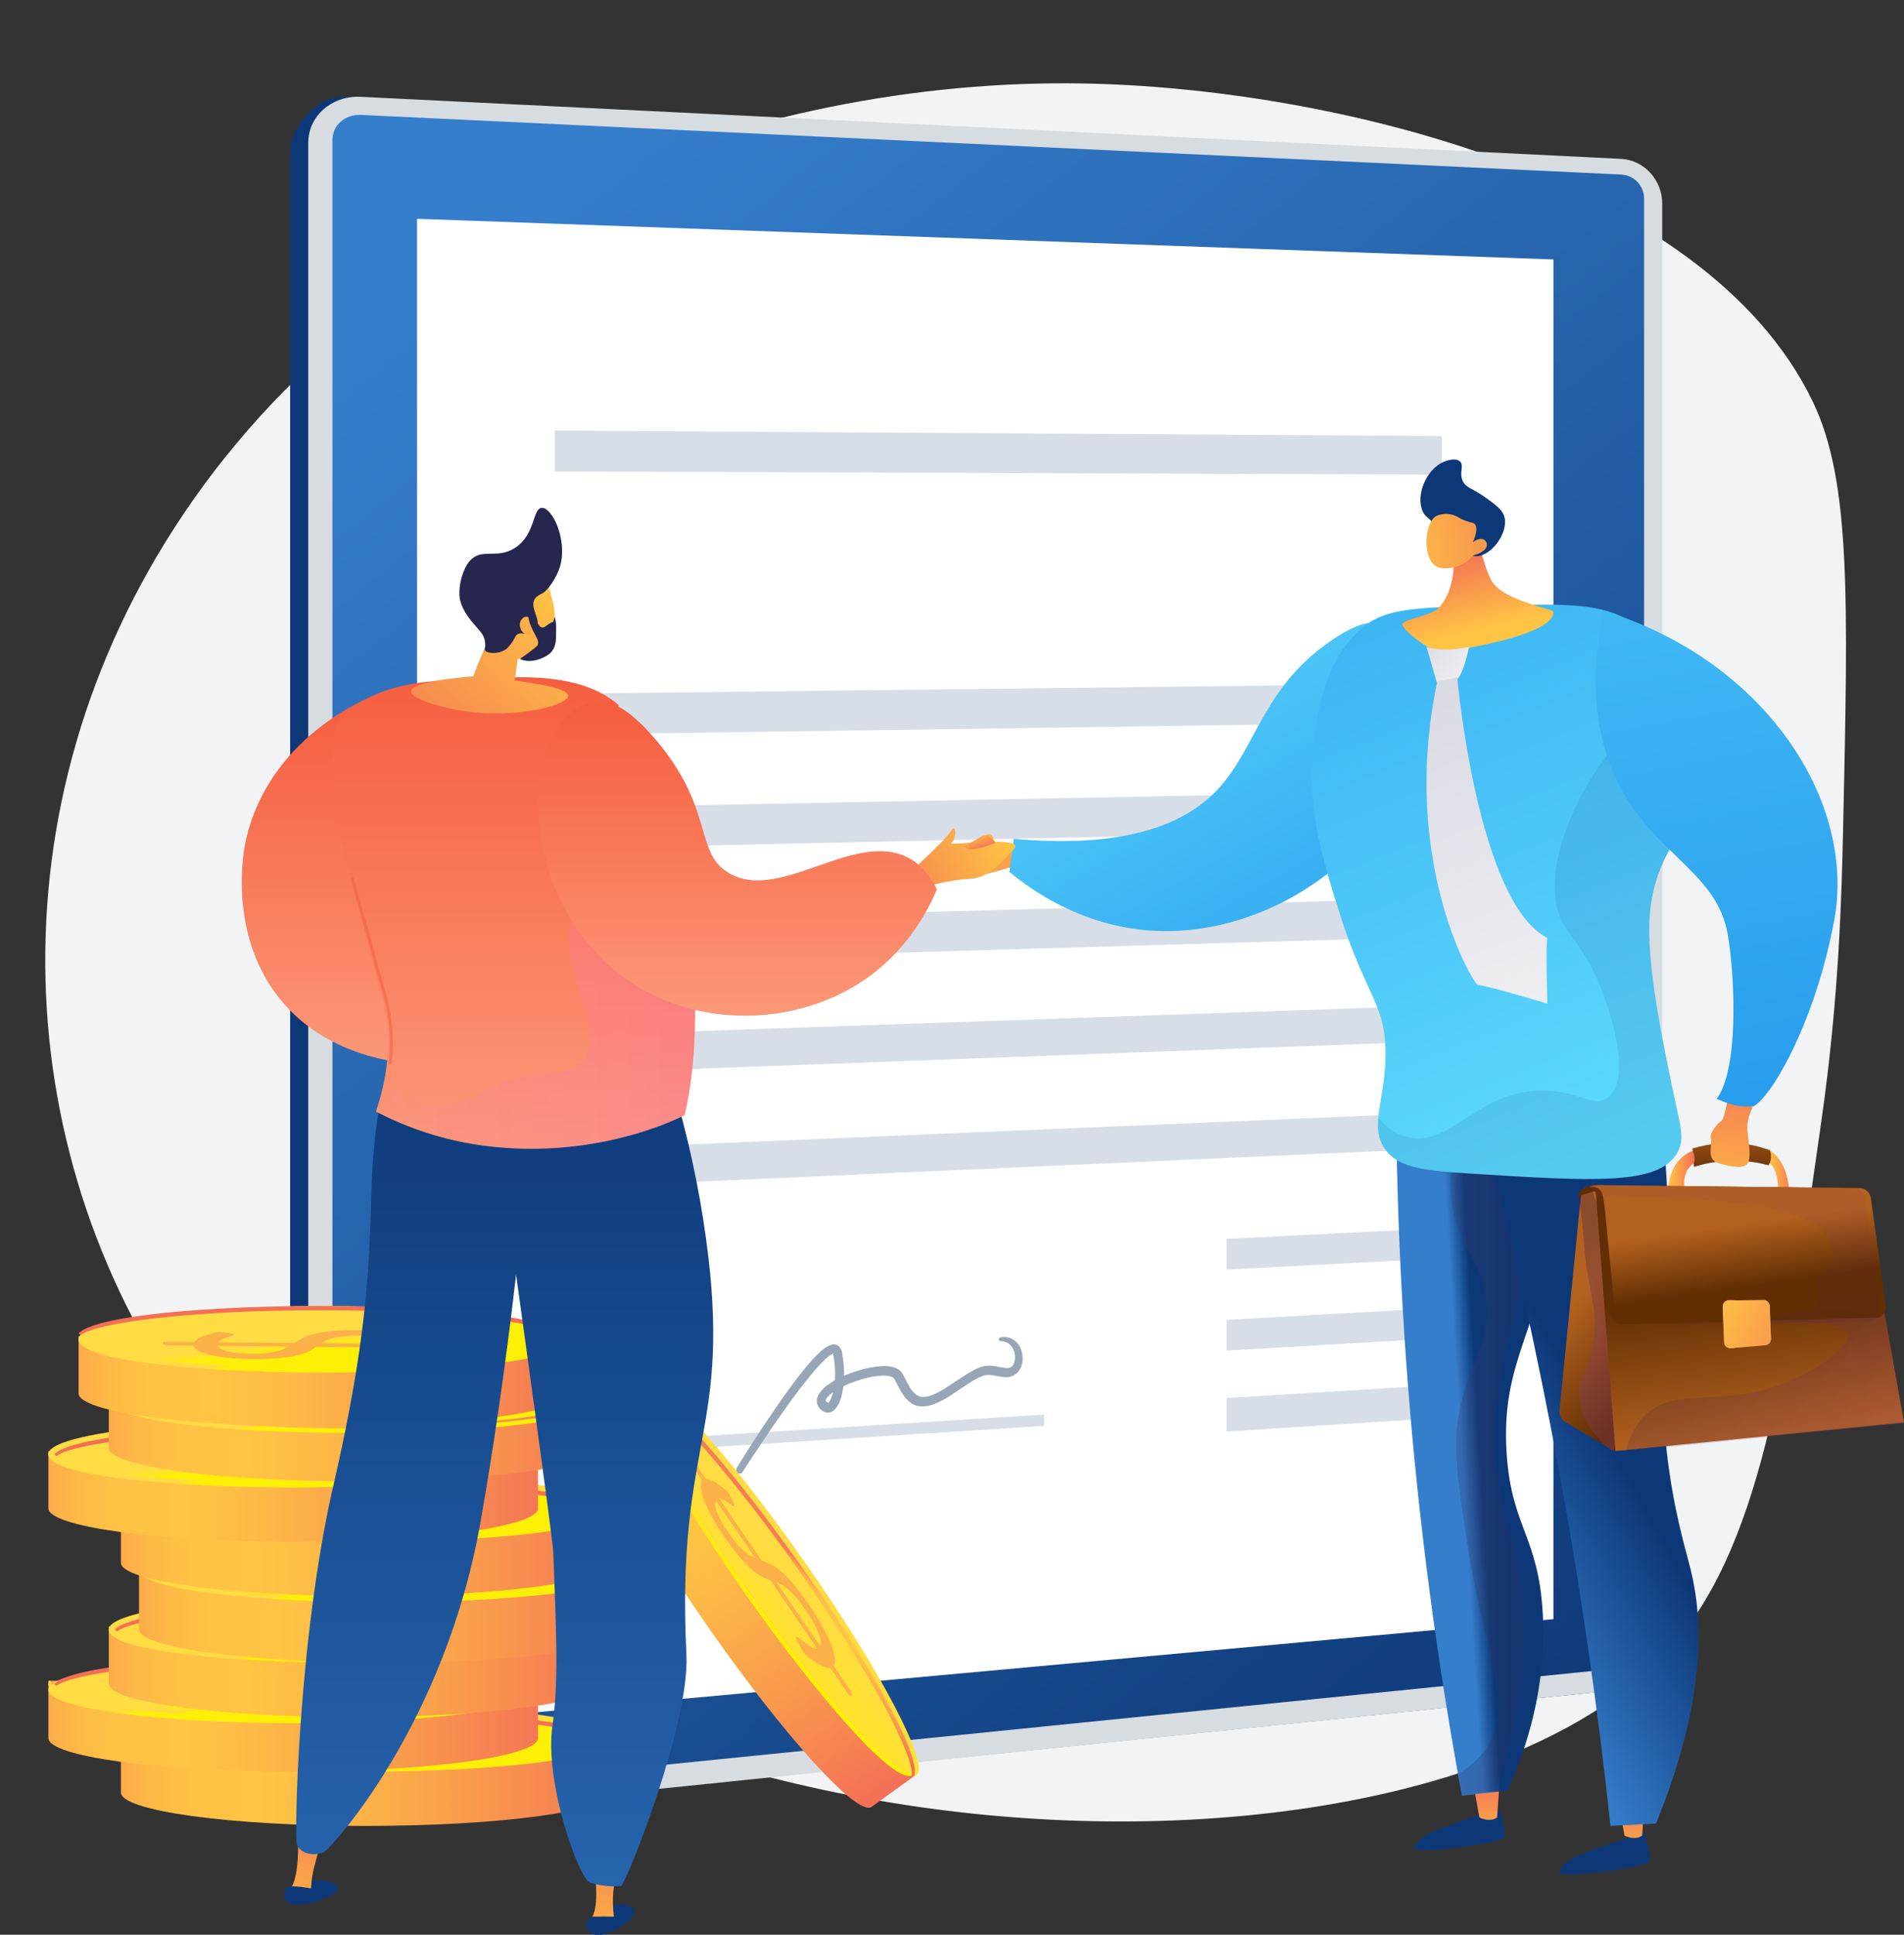 <?xml version="1.0" encoding="UTF-8"?><svg width="315px" height="320px" viewBox="0 0 315 320" version="1.1" xmlns="http://www.w3.org/2000/svg" xmlns:xlink="http://www.w3.org/1999/xlink"><rect x="0" y="0" width="315" height="320" fill="#333333" stroke="none"/><title>Job Categories/59 Sales</title><defs><linearGradient x1="16.217%" y1="3.937%" x2="80.465%" y2="107.273%" id="linearGradient-1"><stop stop-color="#357ECC" offset="0%"/><stop stop-color="#0D3878" offset="100%"/></linearGradient><linearGradient x1="-8.547%" y1="50.01%" x2="106.497%" y2="50.01%" id="linearGradient-2"><stop stop-color="#F57E53" offset="0%"/><stop stop-color="#F68252" offset="0%"/><stop stop-color="#F99A4D" offset="4%"/><stop stop-color="#FCAD49" offset="8%"/><stop stop-color="#FEBA46" offset="13%"/><stop stop-color="#FFC244" offset="20%"/><stop stop-color="#FFC444" offset="32%"/><stop stop-color="#FDB946" offset="45%"/><stop stop-color="#F99C4C" offset="69%"/><stop stop-color="#F36F56" offset="100%"/></linearGradient><linearGradient x1="49.504%" y1="49.407%" x2="55.567%" y2="56.622%" id="linearGradient-3"><stop stop-color="#FFDB44" offset="0%"/><stop stop-color="#FEEF06" offset="100%"/></linearGradient><linearGradient x1="49.239%" y1="49.299%" x2="51.1%" y2="50.436%" id="linearGradient-4"><stop stop-color="#FFDB44" offset="0%"/><stop stop-color="#FEEF06" offset="100%"/></linearGradient><linearGradient x1="50.902%" y1="50.619%" x2="49.02%" y2="49.669%" id="linearGradient-5"><stop stop-color="#F36F56" offset="0%"/><stop stop-color="#F99C4C" offset="31%"/><stop stop-color="#FDB946" offset="55%"/><stop stop-color="#FFC444" offset="68%"/><stop stop-color="#FFC244" offset="80%"/><stop stop-color="#FEBA46" offset="87%"/><stop stop-color="#FCAD49" offset="92%"/><stop stop-color="#F99A4D" offset="96%"/><stop stop-color="#F68252" offset="100%"/><stop stop-color="#F57E53" offset="100%"/></linearGradient><linearGradient x1="-8.551%" y1="50.01%" x2="106.497%" y2="50.01%" id="linearGradient-6"><stop stop-color="#F57E53" offset="0%"/><stop stop-color="#F68252" offset="0%"/><stop stop-color="#F99A4D" offset="4%"/><stop stop-color="#FCAD49" offset="8%"/><stop stop-color="#FEBA46" offset="13%"/><stop stop-color="#FFC244" offset="20%"/><stop stop-color="#FFC444" offset="32%"/><stop stop-color="#FDB946" offset="45%"/><stop stop-color="#F99C4C" offset="69%"/><stop stop-color="#F36F56" offset="100%"/></linearGradient><linearGradient x1="49.502%" y1="49.408%" x2="55.569%" y2="56.622%" id="linearGradient-7"><stop stop-color="#FFDB44" offset="0%"/><stop stop-color="#FEEF06" offset="100%"/></linearGradient><linearGradient x1="49.228%" y1="49.299%" x2="51.089%" y2="50.436%" id="linearGradient-8"><stop stop-color="#FFDB44" offset="0%"/><stop stop-color="#FEEF06" offset="100%"/></linearGradient><linearGradient x1="272.044%" y1="50.912%" x2="273.926%" y2="51.862%" id="linearGradient-9"><stop stop-color="#F36F56" offset="0%"/><stop stop-color="#F99C4C" offset="31%"/><stop stop-color="#FDB946" offset="55%"/><stop stop-color="#FFC444" offset="68%"/><stop stop-color="#FFC244" offset="80%"/><stop stop-color="#FEBA46" offset="87%"/><stop stop-color="#FCAD49" offset="92%"/><stop stop-color="#F99A4D" offset="96%"/><stop stop-color="#F68252" offset="100%"/><stop stop-color="#F57E53" offset="100%"/></linearGradient><linearGradient x1="-8.547%" y1="49.99%" x2="106.493%" y2="49.99%" id="linearGradient-10"><stop stop-color="#F57E53" offset="0%"/><stop stop-color="#F68252" offset="0%"/><stop stop-color="#F99A4D" offset="4%"/><stop stop-color="#FCAD49" offset="8%"/><stop stop-color="#FEBA46" offset="13%"/><stop stop-color="#FFC244" offset="20%"/><stop stop-color="#FFC444" offset="32%"/><stop stop-color="#FDB946" offset="45%"/><stop stop-color="#F99C4C" offset="69%"/><stop stop-color="#F36F56" offset="100%"/></linearGradient><linearGradient x1="49.499%" y1="49.407%" x2="55.565%" y2="56.622%" id="linearGradient-11"><stop stop-color="#FFDB44" offset="0%"/><stop stop-color="#FEEF06" offset="100%"/></linearGradient><linearGradient x1="49.237%" y1="49.299%" x2="51.099%" y2="50.436%" id="linearGradient-12"><stop stop-color="#FFDB44" offset="0%"/><stop stop-color="#FEEF06" offset="100%"/></linearGradient><linearGradient x1="247.722%" y1="52.333%" x2="249.605%" y2="53.283%" id="linearGradient-13"><stop stop-color="#F36F56" offset="0%"/><stop stop-color="#F99C4C" offset="31%"/><stop stop-color="#FDB946" offset="55%"/><stop stop-color="#FFC444" offset="68%"/><stop stop-color="#FFC244" offset="80%"/><stop stop-color="#FEBA46" offset="87%"/><stop stop-color="#FCAD49" offset="92%"/><stop stop-color="#F99A4D" offset="96%"/><stop stop-color="#F68252" offset="100%"/><stop stop-color="#F57E53" offset="100%"/></linearGradient><linearGradient x1="-8.552%" y1="50.02%" x2="106.505%" y2="50.02%" id="linearGradient-14"><stop stop-color="#F57E53" offset="0%"/><stop stop-color="#F68252" offset="0%"/><stop stop-color="#F99A4D" offset="4%"/><stop stop-color="#FCAD49" offset="8%"/><stop stop-color="#FEBA46" offset="13%"/><stop stop-color="#FFC244" offset="20%"/><stop stop-color="#FFC444" offset="32%"/><stop stop-color="#FDB946" offset="45%"/><stop stop-color="#F99C4C" offset="69%"/><stop stop-color="#F36F56" offset="100%"/></linearGradient><linearGradient x1="49.502%" y1="49.407%" x2="55.565%" y2="56.622%" id="linearGradient-15"><stop stop-color="#FFDB44" offset="0%"/><stop stop-color="#FEEF06" offset="100%"/></linearGradient><linearGradient x1="49.236%" y1="49.299%" x2="51.097%" y2="50.436%" id="linearGradient-16"><stop stop-color="#FFDB44" offset="0%"/><stop stop-color="#FEEF06" offset="100%"/></linearGradient><linearGradient x1="232.977%" y1="53.758%" x2="234.859%" y2="54.708%" id="linearGradient-17"><stop stop-color="#F36F56" offset="0%"/><stop stop-color="#F99C4C" offset="31%"/><stop stop-color="#FDB946" offset="55%"/><stop stop-color="#FFC444" offset="68%"/><stop stop-color="#FFC244" offset="80%"/><stop stop-color="#FEBA46" offset="87%"/><stop stop-color="#FCAD49" offset="92%"/><stop stop-color="#F99A4D" offset="96%"/><stop stop-color="#F68252" offset="100%"/><stop stop-color="#F57E53" offset="100%"/></linearGradient><linearGradient x1="-8.547%" y1="50%" x2="106.497%" y2="50%" id="linearGradient-18"><stop stop-color="#F57E53" offset="0%"/><stop stop-color="#F68252" offset="0%"/><stop stop-color="#F99A4D" offset="4%"/><stop stop-color="#FCAD49" offset="8%"/><stop stop-color="#FEBA46" offset="13%"/><stop stop-color="#FFC244" offset="20%"/><stop stop-color="#FFC444" offset="32%"/><stop stop-color="#FDB946" offset="45%"/><stop stop-color="#F99C4C" offset="69%"/><stop stop-color="#F36F56" offset="100%"/></linearGradient><linearGradient x1="49.502%" y1="49.407%" x2="55.565%" y2="56.621%" id="linearGradient-19"><stop stop-color="#FFDB44" offset="0%"/><stop stop-color="#FEEF06" offset="100%"/></linearGradient><linearGradient x1="49.239%" y1="49.299%" x2="51.1%" y2="50.436%" id="linearGradient-20"><stop stop-color="#FFDB44" offset="0%"/><stop stop-color="#FEEF06" offset="100%"/></linearGradient><linearGradient x1="243.849%" y1="55.295%" x2="245.731%" y2="56.245%" id="linearGradient-21"><stop stop-color="#F36F56" offset="0%"/><stop stop-color="#F99C4C" offset="31%"/><stop stop-color="#FDB946" offset="55%"/><stop stop-color="#FFC444" offset="68%"/><stop stop-color="#FFC244" offset="80%"/><stop stop-color="#FEBA46" offset="87%"/><stop stop-color="#FCAD49" offset="92%"/><stop stop-color="#F99A4D" offset="96%"/><stop stop-color="#F68252" offset="100%"/><stop stop-color="#F57E53" offset="100%"/></linearGradient><linearGradient x1="-8.551%" y1="49.99%" x2="106.497%" y2="49.99%" id="linearGradient-22"><stop stop-color="#F57E53" offset="0%"/><stop stop-color="#F68252" offset="0%"/><stop stop-color="#F99A4D" offset="4%"/><stop stop-color="#FCAD49" offset="8%"/><stop stop-color="#FEBA46" offset="13%"/><stop stop-color="#FFC244" offset="20%"/><stop stop-color="#FFC444" offset="32%"/><stop stop-color="#FDB946" offset="45%"/><stop stop-color="#F99C4C" offset="69%"/><stop stop-color="#F36F56" offset="100%"/></linearGradient><linearGradient x1="49.502%" y1="49.407%" x2="55.569%" y2="56.621%" id="linearGradient-23"><stop stop-color="#FFDB44" offset="0%"/><stop stop-color="#FEEF06" offset="100%"/></linearGradient><linearGradient x1="49.228%" y1="49.299%" x2="51.089%" y2="50.436%" id="linearGradient-24"><stop stop-color="#FFDB44" offset="0%"/><stop stop-color="#FEEF06" offset="100%"/></linearGradient><linearGradient x1="272.044%" y1="56.72%" x2="273.926%" y2="57.67%" id="linearGradient-25"><stop stop-color="#F36F56" offset="0%"/><stop stop-color="#F99C4C" offset="31%"/><stop stop-color="#FDB946" offset="55%"/><stop stop-color="#FFC444" offset="68%"/><stop stop-color="#FFC244" offset="80%"/><stop stop-color="#FEBA46" offset="87%"/><stop stop-color="#FCAD49" offset="92%"/><stop stop-color="#F99A4D" offset="96%"/><stop stop-color="#F68252" offset="100%"/><stop stop-color="#F57E53" offset="100%"/></linearGradient><linearGradient x1="-8.547%" y1="50%" x2="106.493%" y2="50%" id="linearGradient-26"><stop stop-color="#F57E53" offset="0%"/><stop stop-color="#F68252" offset="0%"/><stop stop-color="#F99A4D" offset="4%"/><stop stop-color="#FCAD49" offset="8%"/><stop stop-color="#FEBA46" offset="13%"/><stop stop-color="#FFC244" offset="20%"/><stop stop-color="#FFC444" offset="32%"/><stop stop-color="#FDB946" offset="45%"/><stop stop-color="#F99C4C" offset="69%"/><stop stop-color="#F36F56" offset="100%"/></linearGradient><linearGradient x1="49.501%" y1="49.407%" x2="55.567%" y2="56.623%" id="linearGradient-27"><stop stop-color="#FFDB44" offset="0%"/><stop stop-color="#FEEF06" offset="100%"/></linearGradient><linearGradient x1="49.237%" y1="49.299%" x2="51.099%" y2="50.436%" id="linearGradient-28"><stop stop-color="#FFDB44" offset="0%"/><stop stop-color="#FEEF06" offset="100%"/></linearGradient><linearGradient x1="247.722%" y1="58.136%" x2="249.605%" y2="59.085%" id="linearGradient-29"><stop stop-color="#F36F56" offset="0%"/><stop stop-color="#F99C4C" offset="31%"/><stop stop-color="#FDB946" offset="55%"/><stop stop-color="#FFC444" offset="68%"/><stop stop-color="#FFC244" offset="80%"/><stop stop-color="#FEBA46" offset="87%"/><stop stop-color="#FCAD49" offset="92%"/><stop stop-color="#F99A4D" offset="96%"/><stop stop-color="#F68252" offset="100%"/><stop stop-color="#F57E53" offset="100%"/></linearGradient><linearGradient x1="-8.537%" y1="49.99%" x2="106.511%" y2="49.99%" id="linearGradient-30"><stop stop-color="#F57E53" offset="0%"/><stop stop-color="#F68252" offset="0%"/><stop stop-color="#F99A4D" offset="4%"/><stop stop-color="#FCAD49" offset="8%"/><stop stop-color="#FEBA46" offset="13%"/><stop stop-color="#FFC244" offset="20%"/><stop stop-color="#FFC444" offset="32%"/><stop stop-color="#FDB946" offset="45%"/><stop stop-color="#F99C4C" offset="69%"/><stop stop-color="#F36F56" offset="100%"/></linearGradient><linearGradient x1="49.51%" y1="49.408%" x2="55.572%" y2="56.632%" id="linearGradient-31"><stop stop-color="#FFDB44" offset="0%"/><stop stop-color="#FEEF06" offset="100%"/></linearGradient><linearGradient x1="49.235%" y1="49.299%" x2="51.098%" y2="50.436%" id="linearGradient-32"><stop stop-color="#FFDB44" offset="0%"/><stop stop-color="#FEEF06" offset="100%"/></linearGradient><linearGradient x1="260.366%" y1="59.565%" x2="262.248%" y2="60.515%" id="linearGradient-33"><stop stop-color="#F36F56" offset="0%"/><stop stop-color="#F99C4C" offset="31%"/><stop stop-color="#FDB946" offset="55%"/><stop stop-color="#FFC444" offset="68%"/><stop stop-color="#FFC244" offset="80%"/><stop stop-color="#FEBA46" offset="87%"/><stop stop-color="#FCAD49" offset="92%"/><stop stop-color="#F99A4D" offset="96%"/><stop stop-color="#F68252" offset="100%"/><stop stop-color="#F57E53" offset="100%"/></linearGradient><linearGradient x1="21.336%" y1="-2.84%" x2="77.149%" y2="102.953%" id="linearGradient-34"><stop stop-color="#F57E53" offset="0%"/><stop stop-color="#F68252" offset="0%"/><stop stop-color="#F99A4D" offset="4%"/><stop stop-color="#FCAD49" offset="8%"/><stop stop-color="#FEBA46" offset="13%"/><stop stop-color="#FFC244" offset="20%"/><stop stop-color="#FFC444" offset="32%"/><stop stop-color="#FDB946" offset="45%"/><stop stop-color="#F99C4C" offset="69%"/><stop stop-color="#F36F56" offset="100%"/></linearGradient><linearGradient x1="54.425%" y1="45.433%" x2="22.035%" y2="87.41%" id="linearGradient-35"><stop stop-color="#FFDB44" offset="0%"/><stop stop-color="#FEEF06" offset="100%"/></linearGradient><linearGradient x1="56.039%" y1="43.494%" x2="46.106%" y2="56.364%" id="linearGradient-36"><stop stop-color="#FFDB44" offset="0%"/><stop stop-color="#FEEF06" offset="100%"/></linearGradient><linearGradient x1="44.518%" y1="56.926%" x2="54.568%" y2="43.86%" id="linearGradient-37"><stop stop-color="#F36F56" offset="0%"/><stop stop-color="#F99C4C" offset="31%"/><stop stop-color="#FDB946" offset="55%"/><stop stop-color="#FFC444" offset="68%"/><stop stop-color="#FFC244" offset="80%"/><stop stop-color="#FEBA46" offset="87%"/><stop stop-color="#FCAD49" offset="92%"/><stop stop-color="#F99A4D" offset="96%"/><stop stop-color="#F68252" offset="100%"/><stop stop-color="#F57E53" offset="100%"/></linearGradient><linearGradient x1="50%" y1="193.997%" x2="50%" y2="-39.671%" id="linearGradient-38"><stop stop-color="#FFC444" offset="0%"/><stop stop-color="#F36F56" offset="100%"/></linearGradient><linearGradient x1="40.211%" y1="58.569%" x2="50.803%" y2="55.616%" id="linearGradient-39"><stop stop-color="#357ECC" offset="0%"/><stop stop-color="#0D3878" offset="100%"/></linearGradient><linearGradient x1="-44.765%" y1="49.998%" x2="100.035%" y2="49.998%" id="linearGradient-40"><stop stop-color="#444B8C" offset="0%"/><stop stop-color="#26264F" offset="100%"/></linearGradient><linearGradient x1="34.726%" y1="87.726%" x2="54.244%" y2="50%" id="linearGradient-41"><stop stop-color="#357ECC" offset="0%"/><stop stop-color="#0D3878" offset="100%"/></linearGradient><linearGradient x1="11.64%" y1="35.423%" x2="155.059%" y2="98.501%" id="linearGradient-42"><stop stop-color="#FFC444" offset="0%"/><stop stop-color="#F36F56" offset="100%"/></linearGradient><linearGradient x1="64.648%" y1="-57.754%" x2="234.616%" y2="172.219%" id="linearGradient-43"><stop stop-color="#5DDAFD" offset="0%"/><stop stop-color="#0373E2" offset="100%"/></linearGradient><linearGradient x1="50%" y1="100%" x2="-32.852%" y2="-177.124%" id="linearGradient-44"><stop stop-color="#5DDAFD" offset="0%"/><stop stop-color="#0373E2" offset="100%"/></linearGradient><linearGradient x1="16.682%" y1="50%" x2="123.721%" y2="50%" id="linearGradient-45"><stop stop-color="#FFC444" offset="0%"/><stop stop-color="#F36F56" offset="100%"/></linearGradient><linearGradient x1="50%" y1="136.194%" x2="50%" y2="-76.111%" id="linearGradient-46"><stop stop-color="#622E04" offset="0%"/><stop stop-color="#B3611F" offset="100%"/></linearGradient><linearGradient x1="0%" y1="50%" x2="100%" y2="50%" id="linearGradient-47"><stop stop-color="#FFC444" offset="0%"/><stop stop-color="#F36F56" offset="100%"/></linearGradient><linearGradient x1="57.904%" y1="91.097%" x2="37.001%" y2="36.183%" id="linearGradient-48"><stop stop-color="#622E04" offset="0%"/><stop stop-color="#B3611F" offset="100%"/></linearGradient><linearGradient x1="42.368%" y1="9.721%" x2="50.099%" y2="58.185%" id="linearGradient-49"><stop stop-color="#311944" offset="0%"/><stop stop-color="#893976" offset="100%"/></linearGradient><linearGradient x1="45.517%" y1="38.023%" x2="54.455%" y2="92.804%" id="linearGradient-50"><stop stop-color="#622E04" offset="0%"/><stop stop-color="#B3611F" offset="100%"/></linearGradient><linearGradient x1="20.238%" y1="33.974%" x2="93.564%" y2="86.867%" id="linearGradient-51"><stop stop-color="#311944" offset="0%"/><stop stop-color="#893976" offset="100%"/></linearGradient><linearGradient x1="50%" y1="74.398%" x2="36.992%" y2="32.561%" id="linearGradient-52"><stop stop-color="#622E04" offset="0%"/><stop stop-color="#B3611F" offset="100%"/></linearGradient><linearGradient x1="63.684%" y1="108.446%" x2="46.747%" y2="34.797%" id="linearGradient-53"><stop stop-color="#311944" offset="0%"/><stop stop-color="#893976" offset="100%"/></linearGradient><linearGradient x1="258.684%" y1="155.225%" x2="-60.058%" y2="-2.775%" id="linearGradient-54"><stop stop-color="#FFC444" offset="0%"/><stop stop-color="#F36F56" offset="100%"/></linearGradient><linearGradient x1="-27.749%" y1="10.679%" x2="254.702%" y2="146.76%" id="linearGradient-55"><stop stop-color="#FFC444" offset="0%"/><stop stop-color="#F36F56" offset="100%"/></linearGradient><linearGradient x1="50%" y1="173.125%" x2="70.248%" y2="-64.542%" id="linearGradient-56"><stop stop-color="#FFC444" offset="0%"/><stop stop-color="#F36F56" offset="100%"/></linearGradient><linearGradient x1="53.485%" y1="-135.971%" x2="93.93%" y2="260.935%" id="linearGradient-57"><stop stop-color="#5DDAFD" offset="0%"/><stop stop-color="#0373E2" offset="100%"/></linearGradient><linearGradient x1="50%" y1="82%" x2="30.906%" y2="18%" id="linearGradient-58"><stop stop-color="#FFC444" offset="0%"/><stop stop-color="#F36F56" offset="100%"/></linearGradient><linearGradient x1="-50.811%" y1="50%" x2="215.806%" y2="9.5%" id="linearGradient-59"><stop stop-color="#FFC444" offset="0%"/><stop stop-color="#F36F56" offset="100%"/></linearGradient><linearGradient x1="-63.196%" y1="6.479%" x2="202.889%" y2="159.927%" id="linearGradient-60"><stop stop-color="#D8D8E2" offset="0%"/><stop stop-color="#FFFFFF" offset="100%"/></linearGradient><linearGradient x1="34.472%" y1="-9.8%" x2="70.972%" y2="201.042%" id="linearGradient-61"><stop stop-color="#D8D8E2" offset="0%"/><stop stop-color="#FFFFFF" offset="100%"/></linearGradient><linearGradient x1="84.976%" y1="30.469%" x2="-65.737%" y2="82.906%" id="linearGradient-62"><stop stop-color="#FFC444" offset="0%"/><stop stop-color="#F36F56" offset="100%"/></linearGradient><linearGradient x1="50%" y1="100%" x2="50%" y2="0%" id="linearGradient-63"><stop stop-color="#FC9B7A" offset="0%"/><stop stop-color="#F55D3E" offset="100%"/></linearGradient><linearGradient x1="50%" y1="197.05%" x2="75.207%" y2="-99.88%" id="linearGradient-64"><stop stop-color="#FFC444" offset="0%"/><stop stop-color="#F36F56" offset="100%"/></linearGradient><linearGradient x1="50%" y1="197.05%" x2="66.132%" y2="-99.88%" id="linearGradient-65"><stop stop-color="#FFC444" offset="0%"/><stop stop-color="#F36F56" offset="100%"/></linearGradient><linearGradient x1="50%" y1="158.999%" x2="50%" y2="0%" id="linearGradient-66"><stop stop-color="#357ECC" offset="0%"/><stop stop-color="#0D3878" offset="100%"/></linearGradient><linearGradient x1="50%" y1="100%" x2="50%" y2="0%" id="linearGradient-67"><stop stop-color="#FC9B7A" offset="0%"/><stop stop-color="#F55D3E" offset="100%"/></linearGradient><linearGradient x1="104.676%" y1="27.051%" x2="-14.165%" y2="147.943%" id="linearGradient-68"><stop stop-color="#FFC444" offset="0%"/><stop stop-color="#F36F56" offset="100%"/></linearGradient><linearGradient x1="229.652%" y1="-278.582%" x2="-482.148%" y2="1046.394%" id="linearGradient-69"><stop stop-color="#FFC444" offset="0%"/><stop stop-color="#F36F56" offset="100%"/></linearGradient><linearGradient x1="-0.025%" y1="49.995%" x2="99.982%" y2="49.995%" id="linearGradient-70"><stop stop-color="#FF9085" offset="0%"/><stop stop-color="#FB6FBB" offset="100%"/></linearGradient><linearGradient x1="50%" y1="100%" x2="50%" y2="0%" id="linearGradient-71"><stop stop-color="#FC9B7A" offset="0%"/><stop stop-color="#F55D3E" offset="100%"/></linearGradient><linearGradient x1="30.911%" y1="19.456%" x2="75.671%" y2="90.803%" id="linearGradient-72"><stop stop-color="#FFC444" offset="0%"/><stop stop-color="#F36F56" offset="100%"/></linearGradient></defs><g id="Symbols" stroke="none" stroke-width="1" fill="none" fill-rule="evenodd"><g id="Job-Categories/59-Sales"><path d="M133.865,13.801 C93.47,14.476 30.966,29.034 12.973,66.447 C6.695,79.515 7.118,98.724 7.966,137.141 C8.217,148.435 8.633,164.893 11.545,185.314 C17.592,227.734 21.712,256.612 37.28,273.431 C76.333,315.565 217.399,314.348 277.63,238.506 C310.491,197.126 315.546,138.26 285.498,89.612 C252.433,36.031 187.967,12.894 133.865,13.801 Z" id="Path" fill="#F2F3F4" transform="translate(156.445, 157.519) scale(-1, 1) translate(-156.445, -157.519) "/><g id="Contract" transform="translate(48, 16)"><path d="M217.195,12.073 L9.105,0.007 C4.314,-0.225 0,5.014 0,9.417 L0,278.053 C0,284.174 6.219,285.398 11.014,284.9 L217.195,263.772 C220.96,263.389 224,259.933 224,256.052 L224,19.43 C224,15.549 220.96,12.257 217.195,12.073 Z" id="Path" fill="#0D3878"/><path d="M220.194,10.275 L11.694,0.012 C6.904,-0.225 3,3.176 3,7.603 L3,277.826 C3,282.254 6.904,285.443 11.694,284.95 L220.194,263.474 C223.959,263.067 227,259.613 227,255.711 L227,17.675 C227.016,13.774 223.976,10.462 220.194,10.275 Z" id="Path" fill="#D7DCE0"/><path d="M11.696,280.974 C9.11,281.235 7,279.506 7,277.116 L7,7.116 C7,4.727 9.11,2.883 11.696,3.006 L220.31,12.875 C222.401,13.029 224.014,14.78 224,16.879 L224,255.673 C223.989,257.801 222.415,259.595 220.31,259.882 L11.696,280.974 Z" id="Path" fill="url(#linearGradient-1)"/><g id="Group-3" transform="translate(21, 20.19)" fill-rule="nonzero"><polygon id="Path" fill="#FFFFFF" points="188 231.612 0 248.81 0 0 188 6.721"/><polygon id="Path" fill="#D8DEE8" points="169.541 42.303 22.793 41.798 22.793 35.023 169.541 35.932"/><polygon id="Path" fill="#D8DEE8" points="169.541 83.237 22.793 85.335 22.793 78.56 169.541 76.87"/><polygon id="Path" fill="#D8DEE8" points="169.541 100.977 22.793 104.199 22.793 97.429 169.541 94.606"/><polygon id="Path" fill="#D8DEE8" points="169.541 118.712 22.793 123.067 22.793 116.293 169.541 112.346"/><polygon id="Path" fill="#D8DEE8" points="169.541 135.996 22.793 141.45 22.793 135.161 169.541 130.085"/><polygon id="Path" fill="#D8DEE8" points="169.541 153.736 22.793 160.314 22.793 154.025 169.541 147.821"/><polygon id="Path" fill="#D8DEE8" points="103.727 199.656 39.793 203.725 39.793 201.79 103.727 197.77"/><polygon id="Path" fill="#D8DEE8" points="169.541 171.928 133.927 173.794 133.927 168.714 169.541 166.926"/><polygon id="Path" fill="#D8DEE8" points="169.541 185.118 133.927 187.187 133.927 182.107 169.541 180.116"/><polygon id="Path" fill="#D8DEE8" points="169.541 198.308 133.927 200.58 133.927 195.037 169.541 192.853"/><path d="M52.859,206.642 C52.859,206.642 53.558,205.489 54.82,203.497 C55.45,202.503 56.227,201.306 57.132,199.941 C58.038,198.576 59.068,197.045 60.226,195.395 C61.385,193.745 62.663,191.982 64.131,190.185 C64.885,189.251 65.699,188.361 66.568,187.521 C66.8,187.305 67.044,187.093 67.31,186.89 C67.597,186.664 67.913,186.474 68.25,186.324 C68.474,186.231 68.714,186.18 68.958,186.173 C69.116,186.174 69.272,186.205 69.417,186.262 C69.579,186.321 69.726,186.413 69.846,186.531 C70.131,186.876 70.304,187.292 70.344,187.729 C70.582,189.006 70.681,190.303 70.64,191.599 C70.623,192.271 70.56,192.942 70.451,193.607 C70.347,194.311 70.161,195.002 69.898,195.668 C69.749,196.049 69.544,196.409 69.288,196.735 C69.126,196.939 68.925,197.113 68.696,197.249 C68.42,197.415 68.09,197.484 67.765,197.444 C67.495,197.402 67.24,197.294 67.027,197.13 L66.98,197.094 L66.911,197.041 L66.787,196.935 C66.71,196.862 66.632,196.78 66.555,196.69 C66.389,196.485 66.268,196.249 66.199,195.998 C66.126,195.718 66.118,195.426 66.178,195.143 C66.286,194.682 66.511,194.254 66.834,193.896 C67.084,193.599 67.364,193.326 67.671,193.081 C68.224,192.651 68.817,192.269 69.443,191.941 C70.627,191.322 71.875,190.819 73.167,190.442 C74.427,190.048 75.735,189.815 77.059,189.749 C77.766,189.711 78.473,189.812 79.136,190.047 C79.546,190.197 79.902,190.456 80.162,190.792 C80.2,190.84 80.234,190.89 80.265,190.943 C80.293,190.986 80.319,191.031 80.342,191.077 L80.449,191.277 L80.668,191.684 C80.951,192.226 81.217,192.756 81.505,193.232 C81.752,193.67 82.074,194.066 82.457,194.405 C82.783,194.68 83.198,194.841 83.633,194.862 C84.116,194.865 84.595,194.78 85.045,194.613 C86.045,194.226 86.991,193.721 87.859,193.11 C88.782,192.495 89.683,191.888 90.575,191.33 C91.005,191.049 91.468,190.772 91.931,190.515 C92.397,190.25 92.89,190.032 93.403,189.863 C93.923,189.707 94.47,189.652 95.012,189.7 C95.462,189.745 95.909,189.812 96.351,189.9 L96.956,190.006 C97.145,190.034 97.385,190.079 97.479,190.083 C97.731,190.109 97.984,190.059 98.205,189.941 C98.409,189.812 98.572,189.633 98.677,189.423 C98.8,189.184 98.877,188.926 98.904,188.662 C98.969,188.157 98.907,187.645 98.724,187.167 C98.592,186.793 98.365,186.456 98.063,186.185 C97.843,185.992 97.583,185.843 97.299,185.749 C97.116,185.688 96.926,185.647 96.733,185.627 C96.664,185.623 96.596,185.623 96.527,185.627 C96.444,185.62 96.368,185.581 96.316,185.52 C96.265,185.458 96.241,185.379 96.252,185.301 C96.263,185.16 96.366,185.041 96.51,185.004 C96.51,185.004 96.591,185.004 96.759,184.967 C97.002,184.935 97.249,184.935 97.492,184.967 C97.901,185.015 98.293,185.155 98.634,185.374 C99.117,185.688 99.504,186.118 99.754,186.621 C100.084,187.278 100.232,188.004 100.183,188.731 C100.155,189.178 100.048,189.618 99.865,190.03 C99.654,190.513 99.297,190.926 98.84,191.216 C98.385,191.495 97.848,191.628 97.308,191.595 C97.083,191.581 96.859,191.552 96.638,191.509 L96.003,191.403 C95.574,191.33 95.18,191.257 94.793,191.224 C94.424,191.191 94.052,191.229 93.699,191.338 C92.828,191.673 92.003,192.11 91.245,192.637 C90.387,193.187 89.49,193.786 88.567,194.405 C87.593,195.092 86.53,195.659 85.405,196.092 C84.783,196.325 84.117,196.439 83.448,196.426 C83.088,196.409 82.733,196.338 82.397,196.214 C82.06,196.084 81.749,195.903 81.475,195.676 C80.957,195.237 80.521,194.718 80.187,194.141 C79.853,193.595 79.574,193.045 79.295,192.511 L79.089,192.104 L78.977,191.904 L78.943,191.839 L78.913,191.802 C78.802,191.67 78.653,191.571 78.484,191.517 C77.996,191.358 77.48,191.293 76.965,191.326 C75.773,191.39 74.595,191.605 73.464,191.965 C72.273,192.317 71.122,192.782 70.031,193.354 C69.492,193.631 68.98,193.954 68.503,194.32 C68.284,194.488 68.083,194.677 67.903,194.882 C67.771,195.021 67.674,195.187 67.619,195.367 C67.611,195.401 67.611,195.438 67.619,195.473 C67.633,195.525 67.66,195.574 67.697,195.615 C67.723,195.648 67.751,195.68 67.782,195.709 L67.834,195.754 L67.86,195.754 L67.903,195.786 C67.932,195.809 67.964,195.83 67.997,195.847 C67.997,195.847 67.954,195.847 67.997,195.847 C68.05,195.813 68.096,195.77 68.134,195.721 C68.284,195.526 68.404,195.312 68.49,195.086 C68.709,194.554 68.87,194.002 68.971,193.44 C69.068,192.844 69.127,192.242 69.147,191.639 C69.189,190.458 69.104,189.276 68.894,188.112 L68.855,187.892 L68.855,187.835 L68.855,187.806 C68.855,187.782 68.855,187.761 68.855,187.745 C68.855,187.729 68.808,187.635 68.825,187.656 C68.842,187.676 68.911,187.7 68.907,187.692 C68.855,187.699 68.804,187.713 68.756,187.733 C68.545,187.831 68.346,187.953 68.164,188.096 C67.954,188.254 67.735,188.434 67.538,188.621 C66.718,189.408 65.95,190.242 65.238,191.118 C63.8,192.853 62.513,194.58 61.346,196.194 C59.012,199.452 57.167,202.218 55.871,204.165 C54.575,206.112 53.863,207.249 53.863,207.249 C53.789,207.382 53.66,207.48 53.508,207.52 C53.355,207.56 53.192,207.539 53.056,207.461 C52.786,207.271 52.716,206.915 52.897,206.646 L52.859,206.642 Z" id="Path" fill="#97A6B7"/></g></g><g id="Coins" transform="translate(8, 216.46)" fill-rule="nonzero"><path d="M12,70.54 L12,80.005 C12,83.062 30.134,85.54 52.501,85.54 C74.869,85.54 93,83.062 93,80.005 L93,70.54 L12,70.54 Z" id="Path" fill="url(#linearGradient-2)"/><path d="M93,71.04 C93,74.076 74.869,76.54 52.501,76.54 C30.134,76.54 12,74.076 12,71.04 C12,68.005 30.134,65.54 52.501,65.54 C74.869,65.54 93,68.011 93,71.04 Z" id="Path" fill="url(#linearGradient-3)"/><path d="M52.5,76.54 C32.707,76.54 12,74.68 12,71.086 C12,70.889 12.071,70.54 12.286,70.54 C12.5,70.54 12.4,70.822 12.4,71.01 C12.4,73.29 28.871,75.828 52.506,75.828 C76.141,75.828 92.609,73.296 92.609,71.01 C92.609,70.813 92.644,70.628 92.843,70.628 C93.043,70.628 92.995,70.892 92.995,71.089 C92.989,74.683 72.293,76.54 52.5,76.54 Z" id="Path" fill="url(#linearGradient-4)"/><path d="M47.717,71.66 C48.115,71.405 48.54,71.153 48.99,70.906 C49.54,70.617 50.125,70.39 50.733,70.231 C51.608,70 52.502,69.836 53.406,69.74 C54.737,69.6 56.074,69.534 57.413,69.541 C58.98,69.541 60.451,69.587 61.826,69.679 C63.045,69.758 64.257,69.907 65.455,70.125 C66.333,70.273 67.188,70.519 68.002,70.858 C68.655,71.15 69.044,71.482 69.167,71.859 L73.746,71.901 C74.039,71.9 74.332,71.925 74.619,71.978 C74.877,72.026 75,72.087 75,72.161 L75,72.509 L69.133,72.456 C68.927,72.884 68.4,73.274 67.559,73.63 C66.518,74.038 65.434,74.343 64.325,74.54 L62.195,74.275 C62.035,74.255 61.876,74.221 61.723,74.171 C61.6,74.129 61.54,74.084 61.54,74.033 C61.54,73.983 61.706,73.89 62.035,73.805 C62.364,73.72 62.739,73.611 63.157,73.486 C63.574,73.357 63.983,73.207 64.382,73.035 C64.714,72.915 64.996,72.698 65.183,72.416 L51.32,72.289 C50.928,72.555 50.52,72.8 50.098,73.022 C49.529,73.304 48.926,73.522 48.301,73.67 C47.385,73.89 46.453,74.046 45.513,74.137 C44.116,74.27 42.713,74.334 41.309,74.328 C40.038,74.328 38.802,74.288 37.588,74.193 C36.504,74.116 35.427,73.974 34.363,73.768 C33.564,73.62 32.788,73.384 32.05,73.064 C31.449,72.785 31.112,72.464 31.043,72.1 L27.279,72.066 C26.982,72.066 26.685,72.042 26.392,71.994 C26.132,71.946 26,71.885 26,71.808 L26,71.458 L31.152,71.503 C31.381,71.137 31.844,70.815 32.557,70.545 C33.402,70.234 34.274,69.991 35.164,69.817 L36.881,70.035 C37.402,70.104 37.663,70.183 37.663,70.274 C37.663,70.324 37.557,70.385 37.342,70.46 L36.569,70.725 C36.275,70.828 35.989,70.948 35.711,71.083 C35.467,71.194 35.253,71.354 35.084,71.551 L47.717,71.66 Z M35.038,72.135 C35.182,72.401 35.423,72.611 35.719,72.727 C36.134,72.915 36.574,73.052 37.027,73.136 C37.607,73.25 38.194,73.329 38.784,73.372 C39.44,73.423 40.124,73.444 40.837,73.441 C41.564,73.443 42.291,73.41 43.014,73.343 C43.564,73.288 44.109,73.199 44.646,73.077 C45.065,72.985 45.474,72.859 45.871,72.703 C46.195,72.57 46.508,72.415 46.807,72.238 L35.038,72.135 Z M65.198,71.824 C65.036,71.544 64.77,71.328 64.451,71.214 C63.971,71.015 63.467,70.868 62.951,70.775 C62.248,70.645 61.537,70.556 60.822,70.51 C60.015,70.452 59.123,70.425 58.146,70.43 C57.396,70.428 56.647,70.463 55.902,70.537 C55.353,70.589 54.809,70.677 54.274,70.802 C53.869,70.896 53.477,71.031 53.103,71.203 C52.794,71.349 52.495,71.513 52.207,71.694 L65.198,71.824 Z" id="Shape" fill="#FCB048"/><path d="M51.926,66.54 C33.841,66.54 15,68.076 12,71.049 C12.117,71.153 12.227,71.265 12.329,71.383 C14.868,69.319 30.417,67.239 51.926,67.239 C73.987,67.239 89.782,69.427 91.697,71.54 C91.791,71.424 91.892,71.313 92,71.209 C89.513,68.134 70.328,66.54 51.926,66.54 Z" id="Path" fill="url(#linearGradient-5)"/><path d="M0,61.54 L0,71.005 C0,74.062 18.132,76.54 40.5,76.54 C62.868,76.54 81,74.062 81,71.005 L81,61.54 L0,61.54 Z" id="Path" fill="url(#linearGradient-6)"/><path d="M81,63.04 C81,66.079 62.868,68.54 40.5,68.54 C18.132,68.54 0,66.079 0,63.04 C0,60.002 18.132,57.54 40.5,57.54 C62.868,57.54 81,60.014 81,63.04 Z" id="Path" fill="url(#linearGradient-7)"/><path d="M40.491,67.54 C20.698,67.54 0,65.677 0,62.084 C0,61.887 0.074,61.54 0.286,61.54 C0.497,61.54 0.4,61.822 0.4,62.008 C0.4,64.287 16.868,66.826 40.503,66.826 C64.137,66.826 80.606,64.293 80.606,62.008 C80.606,61.811 80.64,61.625 80.843,61.625 C81.046,61.625 80.994,61.889 80.994,62.086 C80.983,65.68 60.284,67.54 40.491,67.54 Z" id="Path" fill="url(#linearGradient-8)"/><path d="M36.719,62.661 C37.116,62.403 37.541,62.151 37.993,61.905 C38.544,61.618 39.129,61.391 39.736,61.231 C40.611,60.999 41.505,60.835 42.41,60.74 C43.74,60.601 45.078,60.535 46.417,60.541 C47.985,60.541 49.454,60.578 50.83,60.679 C52.051,60.757 53.265,60.906 54.466,61.125 C55.344,61.274 56.2,61.52 57.016,61.857 C57.665,62.149 58.053,62.482 58.181,62.857 L62.746,62.9 C63.04,62.9 63.334,62.925 63.622,62.977 C63.877,63.025 64,63.086 64,63.16 L64,63.508 L58.129,63.455 C57.923,63.883 57.399,64.274 56.555,64.627 C55.519,65.035 54.44,65.341 53.335,65.54 L51.197,65.275 C51.037,65.255 50.88,65.22 50.727,65.172 C50.601,65.129 50.544,65.084 50.541,65.034 C50.539,64.983 50.707,64.89 51.039,64.805 C51.371,64.72 51.744,64.612 52.159,64.487 C52.576,64.358 52.985,64.207 53.384,64.036 C53.713,63.913 53.992,63.697 54.179,63.417 L40.323,63.29 C39.93,63.556 39.521,63.8 39.098,64.022 C38.529,64.305 37.926,64.522 37.3,64.67 C36.385,64.89 35.453,65.046 34.512,65.137 C33.115,65.27 31.712,65.334 30.308,65.328 C29.039,65.328 27.798,65.283 26.587,65.193 C25.503,65.116 24.425,64.974 23.361,64.768 C22.561,64.621 21.784,64.385 21.045,64.065 C20.444,63.8 20.106,63.465 20.038,63.102 L16.279,63.067 C15.981,63.067 15.683,63.043 15.389,62.995 C15.132,62.948 15,62.887 15,62.81 L15,62.459 L20.152,62.507 C20.377,62.137 20.845,61.817 21.555,61.546 C22.401,61.236 23.274,60.993 24.165,60.819 L25.883,61.037 C26.406,61.106 26.664,61.186 26.667,61.276 C26.67,61.366 26.561,61.387 26.343,61.462 C26.126,61.536 25.868,61.621 25.573,61.727 C25.28,61.83 24.993,61.95 24.715,62.085 C24.472,62.196 24.258,62.355 24.091,62.552 L36.719,62.661 Z M24.039,63.136 C24.185,63.401 24.427,63.61 24.723,63.725 C25.138,63.913 25.576,64.05 26.029,64.134 C26.609,64.25 27.197,64.329 27.789,64.37 C28.441,64.42 29.126,64.442 29.841,64.439 C30.569,64.44 31.296,64.408 32.019,64.341 C32.568,64.286 33.112,64.197 33.648,64.076 C34.067,63.984 34.477,63.859 34.873,63.701 C35.198,63.57 35.511,63.415 35.809,63.237 L24.039,63.136 Z M54.202,62.823 C54.042,62.543 53.777,62.327 53.458,62.215 C52.977,62.015 52.473,61.867 51.955,61.775 C51.252,61.644 50.541,61.555 49.826,61.509 C49.019,61.451 48.127,61.424 47.15,61.43 C46.401,61.427 45.653,61.463 44.908,61.539 C44.358,61.591 43.813,61.679 43.277,61.804 C42.874,61.899 42.482,62.034 42.109,62.205 C41.798,62.35 41.498,62.514 41.21,62.696 L54.202,62.823 Z" id="Shape" fill="#FCB048"/><path d="M40.924,57.54 C22.841,57.54 3.997,59.075 1,62.046 C1.117,62.152 1.227,62.264 1.329,62.383 C3.865,60.318 19.415,58.242 40.924,58.242 C62.986,58.242 78.782,60.428 80.697,62.54 C80.791,62.424 80.892,62.314 81,62.209 C78.512,59.133 59.33,57.54 40.924,57.54 Z" id="Path" fill="url(#linearGradient-9)"/><path d="M10,52.54 L10,62.002 C10,65.062 28.134,67.54 50.501,67.54 C72.869,67.54 91,65.062 91,62.002 L91,52.54 L10,52.54 Z" id="Path" fill="url(#linearGradient-10)"/><ellipse id="Oval" fill="url(#linearGradient-11)" cx="50.5" cy="53.04" rx="40.5" ry="5.5"/><path d="M50.499,58.54 C30.702,58.54 10,56.677 10,53.086 C10,52.889 10.071,52.54 10.271,52.54 C10.471,52.54 10.386,52.822 10.386,53.01 C10.386,55.29 26.86,57.828 50.499,57.828 C74.138,57.828 90.609,55.296 90.609,53.01 C90.609,52.813 90.643,52.628 90.843,52.628 C91.043,52.628 90.995,52.892 90.995,53.089 C90.995,56.68 70.295,58.54 50.499,58.54 Z" id="Path" fill="url(#linearGradient-12)"/><path d="M46.722,52.656 C47.121,52.402 47.546,52.15 47.996,51.901 C48.546,51.615 49.131,51.389 49.739,51.23 C50.614,50.999 51.508,50.835 52.412,50.74 C53.742,50.599 55.08,50.533 56.419,50.541 C57.983,50.541 59.454,50.587 60.832,50.679 C62.052,50.758 63.266,50.906 64.467,51.124 C65.345,51.272 66.2,51.518 67.014,51.856 C67.666,52.147 68.053,52.479 68.179,52.855 L72.744,52.898 C73.037,52.896 73.331,52.921 73.619,52.972 C73.874,53.022 74,53.083 74,53.155 L74,53.505 L68.13,53.452 C67.924,53.877 67.4,54.268 66.559,54.623 C65.518,55.034 64.433,55.341 63.322,55.54 L61.184,55.275 C61.024,55.253 60.866,55.219 60.712,55.172 C60.589,55.13 60.529,55.084 60.529,55.034 C60.529,54.984 60.695,54.891 61.024,54.806 C61.353,54.721 61.728,54.613 62.143,54.485 C62.561,54.36 62.97,54.21 63.368,54.037 C63.701,53.918 63.983,53.701 64.172,53.42 L50.317,53.293 C49.925,53.557 49.517,53.801 49.095,54.024 C48.526,54.305 47.922,54.522 47.298,54.671 C46.382,54.891 45.451,55.047 44.51,55.137 C43.113,55.27 41.71,55.334 40.306,55.328 C39.035,55.328 37.799,55.289 36.585,55.193 C35.502,55.115 34.424,54.973 33.36,54.769 C32.561,54.622 31.785,54.386 31.047,54.067 C30.446,53.801 30.109,53.468 30.04,53.104 L26.279,53.07 C25.982,53.07 25.685,53.046 25.392,52.996 C25.132,52.951 25,52.89 25,52.813 L25,52.463 L30.152,52.508 C30.381,52.142 30.844,51.821 31.557,51.551 C32.402,51.24 33.274,50.996 34.164,50.822 L35.881,51.042 C36.402,51.111 36.663,51.191 36.663,51.281 C36.663,51.331 36.557,51.392 36.342,51.464 L35.569,51.729 C35.275,51.832 34.989,51.951 34.711,52.086 C34.468,52.197 34.254,52.355 34.084,52.55 L46.722,52.656 Z M34.047,53.126 C34.191,53.391 34.432,53.6 34.728,53.717 C35.142,53.904 35.581,54.041 36.033,54.125 C36.613,54.239 37.201,54.318 37.793,54.361 C38.449,54.409 39.133,54.431 39.845,54.43 C40.573,54.432 41.3,54.398 42.023,54.329 C42.573,54.275 43.118,54.186 43.654,54.064 C44.073,53.97 44.483,53.845 44.879,53.69 C45.204,53.558 45.516,53.403 45.815,53.226 L34.047,53.126 Z M64.206,52.815 C64.044,52.536 63.779,52.32 63.459,52.206 C62.98,52.006 62.476,51.859 61.96,51.768 C61.257,51.638 60.546,51.549 59.83,51.503 C59.023,51.445 58.131,51.418 57.154,51.424 C56.405,51.421 55.656,51.457 54.911,51.53 C54.362,51.581 53.817,51.67 53.282,51.795 C52.878,51.889 52.485,52.023 52.112,52.195 C51.801,52.341 51.501,52.505 51.213,52.686 L64.206,52.815 Z" id="Shape" fill="#FCB048"/><path d="M50.927,48.54 C32.841,48.54 14,50.076 11,53.049 C11.117,53.153 11.227,53.265 11.329,53.383 C13.868,51.319 29.415,49.239 50.927,49.239 C72.989,49.239 88.784,51.424 90.699,53.54 C90.793,53.424 90.893,53.313 91,53.209 C88.512,50.134 69.33,48.54 50.927,48.54 Z" id="Path" fill="url(#linearGradient-13)"/><path d="M15,43.54 L15,53.007 C15,56.064 33.133,58.54 55.497,58.54 C77.861,58.54 96,56.061 96,53.004 L96,43.54 L15,43.54 Z" id="Path" fill="url(#linearGradient-14)"/><ellipse id="Oval" fill="url(#linearGradient-15)" cx="55.5" cy="43.04" rx="40.5" ry="5.5"/><path d="M55.492,48.54 C35.699,48.54 15,46.677 15,43.086 C15,42.889 15.071,42.54 15.286,42.54 C15.5,42.54 15.4,42.822 15.4,43.01 C15.4,45.29 31.869,47.828 55.503,47.828 C79.138,47.828 95.607,45.296 95.607,43.01 C95.607,42.813 95.641,42.628 95.841,42.628 C96.041,42.628 95.996,42.892 95.996,43.089 C95.99,46.68 75.291,48.54 55.492,48.54 Z" id="Path" fill="url(#linearGradient-16)"/><path d="M52.71,43.655 C53.109,43.401 53.534,43.15 53.984,42.903 C54.534,42.615 55.12,42.389 55.728,42.23 C56.603,41.999 57.497,41.835 58.401,41.74 C59.732,41.599 61.07,41.533 62.409,41.541 C63.978,41.541 65.446,41.578 66.823,41.679 C68.042,41.757 69.254,41.906 70.453,42.124 C71.331,42.272 72.186,42.517 73.001,42.855 C73.654,43.147 74.043,43.478 74.166,43.854 L78.746,43.896 C79.04,43.895 79.334,43.92 79.622,43.973 C79.877,44.021 80,44.082 80,44.156 L80,44.503 L74.129,44.45 C73.923,44.876 73.398,45.266 72.554,45.621 C71.519,46.031 70.439,46.339 69.334,46.54 L67.195,46.275 C67.035,46.253 66.877,46.218 66.723,46.172 C66.6,46.13 66.54,46.085 66.54,46.034 C66.54,45.984 66.706,45.891 67.038,45.807 C67.37,45.722 67.742,45.613 68.157,45.486 C68.575,45.359 68.984,45.21 69.382,45.038 C69.715,44.917 69.996,44.701 70.187,44.421 L56.329,44.294 C55.936,44.559 55.527,44.803 55.104,45.025 C54.535,45.307 53.931,45.524 53.306,45.671 C52.39,45.891 51.458,46.047 50.518,46.138 C49.12,46.27 47.717,46.334 46.312,46.328 C45.043,46.328 43.803,46.283 42.591,46.193 C41.506,46.115 40.427,45.974 39.362,45.769 C38.563,45.622 37.786,45.387 37.049,45.067 C36.448,44.802 36.11,44.469 36.041,44.106 L32.282,44.071 C31.984,44.071 31.686,44.047 31.392,44 C31.135,43.952 31.003,43.891 31,43.814 L31,43.464 L36.138,43.51 C36.367,43.144 36.834,42.823 37.544,42.553 C38.39,42.242 39.264,41.999 40.155,41.827 L41.872,42.044 C42.396,42.113 42.654,42.193 42.657,42.283 C42.66,42.373 42.551,42.394 42.333,42.466 L41.56,42.731 C41.267,42.834 40.98,42.953 40.702,43.088 C40.459,43.199 40.246,43.357 40.077,43.552 L52.71,43.655 Z M40.029,44.127 C40.172,44.393 40.414,44.602 40.71,44.718 C41.125,44.905 41.565,45.042 42.018,45.126 C42.599,45.24 43.187,45.319 43.779,45.361 C44.432,45.409 45.115,45.432 45.829,45.43 C46.557,45.432 47.285,45.399 48.01,45.332 C48.559,45.277 49.103,45.189 49.639,45.067 C50.057,44.974 50.467,44.849 50.864,44.694 C51.189,44.562 51.501,44.407 51.8,44.23 L40.029,44.127 Z M70.195,43.817 C70.034,43.538 69.77,43.322 69.451,43.208 C68.97,43.008 68.466,42.861 67.948,42.77 C67.245,42.64 66.534,42.551 65.818,42.505 C65.011,42.447 64.119,42.421 63.142,42.426 C62.393,42.424 61.645,42.459 60.9,42.532 C60.35,42.584 59.805,42.672 59.269,42.797 C58.864,42.891 58.472,43.025 58.098,43.197 C57.789,43.343 57.489,43.507 57.202,43.687 L70.195,43.817 Z" id="Shape" fill="#FCB048"/><path d="M55.924,38.54 C37.838,38.54 19.011,40.076 16,43.049 C16.116,43.154 16.226,43.266 16.329,43.383 C18.865,41.319 34.415,39.239 55.924,39.239 C77.986,39.239 93.782,41.424 95.697,43.54 C95.791,43.424 95.892,43.313 96,43.209 C93.524,40.134 74.342,38.54 55.924,38.54 Z" id="Path" fill="url(#linearGradient-17)"/><path d="M12,32.54 L12,42.001 C12,45.061 30.134,47.54 52.501,47.54 C74.869,47.54 93,45.064 93,42.001 L93,32.54 L12,32.54 Z" id="Path" fill="url(#linearGradient-18)"/><ellipse id="Oval" fill="url(#linearGradient-19)" cx="52.5" cy="33.04" rx="40.5" ry="5.5"/><path d="M52.5,38.54 C32.707,38.54 12,36.677 12,33.084 C12,32.887 12.071,32.54 12.286,32.54 C12.5,32.54 12.4,32.822 12.4,33.01 C12.4,35.287 28.871,37.826 52.506,37.826 C76.141,37.826 92.609,35.293 92.609,33.01 C92.609,32.811 92.644,32.628 92.843,32.628 C93.043,32.628 92.995,32.889 92.995,33.086 C92.989,36.68 72.293,38.54 52.5,38.54 Z" id="Path" fill="url(#linearGradient-20)"/><path d="M47.717,32.658 C48.115,32.403 48.54,32.152 48.99,31.903 C49.541,31.616 50.126,31.391 50.733,31.232 C51.608,31.001 52.502,30.837 53.406,30.742 C54.736,30.602 56.074,30.534 57.413,30.541 C58.98,30.541 60.451,30.587 61.826,30.679 C63.044,30.76 64.256,30.909 65.455,31.124 C66.333,31.274 67.188,31.52 68.002,31.858 C68.655,32.145 69.043,32.478 69.167,32.856 L73.746,32.899 C74.039,32.898 74.332,32.923 74.619,32.973 C74.877,33.021 75,33.082 75,33.156 L75,33.506 L69.133,33.453 C68.927,33.879 68.4,34.269 67.559,34.621 C66.524,35.032 65.445,35.34 64.339,35.54 L62.201,35.275 C62.04,35.256 61.882,35.221 61.729,35.172 C61.606,35.132 61.546,35.087 61.546,35.037 C61.546,34.987 61.712,34.894 62.041,34.809 C62.37,34.724 62.745,34.616 63.163,34.489 C63.58,34.361 63.989,34.211 64.388,34.041 C64.72,33.92 65.001,33.704 65.189,33.423 L51.32,33.291 C50.927,33.555 50.519,33.799 50.098,34.022 C49.529,34.303 48.926,34.52 48.301,34.666 C47.386,34.887 46.454,35.043 45.513,35.132 C44.116,35.265 42.713,35.329 41.309,35.323 C40.038,35.323 38.802,35.286 37.588,35.191 C36.504,35.113 35.427,34.97 34.363,34.764 C33.564,34.619 32.787,34.384 32.05,34.065 C31.449,33.784 31.112,33.466 31.043,33.103 L27.279,33.063 C26.982,33.064 26.685,33.039 26.392,32.989 C26.132,32.944 26,32.88 26,32.803 L26,32.456 L31.152,32.501 C31.381,32.136 31.844,31.815 32.557,31.542 C33.403,31.234 34.275,30.991 35.164,30.816 L36.881,31.036 C37.402,31.103 37.663,31.183 37.663,31.275 C37.663,31.325 37.557,31.386 37.342,31.458 L36.569,31.722 C36.274,31.823 35.988,31.943 35.711,32.08 C35.467,32.19 35.253,32.348 35.084,32.544 L47.717,32.658 Z M35.038,33.132 C35.183,33.397 35.424,33.606 35.719,33.723 C36.135,33.909 36.574,34.046 37.027,34.131 C37.607,34.245 38.194,34.323 38.784,34.364 C39.441,34.415 40.125,34.439 40.837,34.436 C41.564,34.436 42.291,34.403 43.014,34.335 C43.564,34.278 44.109,34.19 44.646,34.07 C45.065,33.977 45.475,33.851 45.871,33.694 C46.195,33.562 46.508,33.408 46.807,33.233 L35.038,33.132 Z M65.198,32.822 C65.037,32.541 64.772,32.325 64.451,32.213 C63.971,32.013 63.468,31.866 62.951,31.775 C62.248,31.644 61.537,31.555 60.822,31.51 C60.015,31.452 59.123,31.425 58.146,31.428 C57.396,31.428 56.647,31.464 55.902,31.537 C55.353,31.59 54.809,31.679 54.274,31.802 C53.869,31.898 53.477,32.033 53.103,32.205 C52.794,32.35 52.495,32.513 52.207,32.692 L65.198,32.822 Z" id="Shape" fill="#FCB048"/><path d="M51.926,28.54 C33.841,28.54 15,30.076 12,33.049 C12.118,33.153 12.228,33.264 12.329,33.383 C14.868,31.319 30.417,29.239 51.926,29.239 C73.987,29.239 89.782,31.424 91.697,33.54 C91.79,33.424 91.891,33.313 92,33.209 C89.513,30.145 70.328,28.54 51.926,28.54 Z" id="Path" fill="url(#linearGradient-21)"/><path d="M0,23.54 L0,33.002 C0,36.062 18.132,38.54 40.5,38.54 C62.868,38.54 81,36.062 81,33.002 L81,23.54 L0,23.54 Z" id="Path" fill="url(#linearGradient-22)"/><ellipse id="Oval" fill="url(#linearGradient-23)" cx="40.5" cy="24.04" rx="40.5" ry="5.5"/><path d="M40.491,29.54 C20.698,29.54 0,27.677 0,24.086 C0,23.887 0.074,23.54 0.286,23.54 C0.497,23.54 0.4,23.822 0.4,24.01 C0.4,26.287 16.868,28.826 40.503,28.826 C64.137,28.826 80.606,26.293 80.606,24.01 C80.606,23.813 80.64,23.628 80.843,23.628 C81.046,23.628 80.994,23.889 80.994,24.089 C80.983,27.68 60.284,29.54 40.491,29.54 Z" id="Path" fill="url(#linearGradient-24)"/><path d="M36.714,24.658 C37.111,24.403 37.536,24.152 37.988,23.903 C38.539,23.617 39.124,23.392 39.732,23.232 C40.607,23.001 41.501,22.837 42.406,22.742 C43.736,22.602 45.075,22.534 46.414,22.541 C47.983,22.541 49.451,22.581 50.828,22.681 C52.049,22.76 53.263,22.908 54.464,23.124 C55.343,23.274 56.199,23.52 57.015,23.858 C57.664,24.145 58.052,24.478 58.18,24.856 L62.746,24.899 C63.04,24.898 63.333,24.923 63.622,24.973 C63.877,25.021 64,25.082 64,25.156 L64,25.506 L58.128,25.453 C57.922,25.88 57.397,26.27 56.554,26.621 C55.519,27.033 54.439,27.342 53.333,27.54 L51.195,27.275 C51.035,27.256 50.877,27.221 50.725,27.172 C50.599,27.132 50.542,27.087 50.539,27.037 C50.536,26.987 50.705,26.894 51.037,26.809 C51.369,26.724 51.741,26.616 52.157,26.489 C52.574,26.362 52.983,26.212 53.382,26.041 C53.714,25.919 53.996,25.703 54.186,25.423 L40.327,25.294 C39.933,25.557 39.524,25.801 39.102,26.025 C38.533,26.306 37.929,26.523 37.304,26.671 C36.388,26.89 35.456,27.046 34.516,27.138 C33.119,27.269 31.715,27.332 30.31,27.326 C29.041,27.326 27.801,27.282 26.589,27.193 C25.504,27.116 24.427,26.973 23.362,26.767 C22.562,26.622 21.785,26.387 21.046,26.067 C20.445,25.786 20.107,25.468 20.039,25.105 L16.28,25.071 C15.981,25.072 15.683,25.047 15.389,24.997 C15.132,24.952 15,24.891 15,24.811 L15,24.464 L20.153,24.509 C20.378,24.144 20.846,23.824 21.556,23.55 C22.403,23.241 23.276,22.999 24.167,22.824 L25.884,23.044 C26.408,23.113 26.666,23.193 26.669,23.283 C26.672,23.373 26.563,23.394 26.345,23.465 L25.575,23.73 C25.28,23.831 24.993,23.951 24.716,24.088 C24.474,24.198 24.261,24.357 24.092,24.552 L36.714,24.658 Z M24.032,25.132 C24.179,25.397 24.421,25.606 24.716,25.723 C25.131,25.909 25.57,26.046 26.022,26.131 C26.602,26.245 27.191,26.323 27.782,26.364 C28.435,26.415 29.119,26.439 29.835,26.436 C30.563,26.436 31.29,26.402 32.014,26.335 C32.563,26.281 33.107,26.192 33.643,26.07 C34.062,25.977 34.472,25.851 34.868,25.694 C35.193,25.564 35.506,25.41 35.804,25.233 L24.032,25.132 Z M54.201,24.822 C54.04,24.542 53.776,24.326 53.456,24.213 C52.975,24.013 52.471,23.866 51.953,23.775 C51.25,23.645 50.539,23.556 49.823,23.51 C49.016,23.452 48.124,23.426 47.147,23.431 C46.398,23.429 45.65,23.464 44.905,23.537 C44.355,23.589 43.81,23.677 43.273,23.802 C42.869,23.896 42.478,24.03 42.105,24.202 C41.795,24.347 41.494,24.509 41.206,24.69 L54.201,24.822 Z" id="Shape" fill="#FCB048"/><path d="M40.924,19.54 C22.841,19.54 3.997,21.076 1,24.049 C1.116,24.154 1.226,24.266 1.329,24.383 C3.865,22.319 19.415,20.239 40.924,20.239 C62.986,20.239 78.782,22.424 80.697,24.54 C80.791,24.424 80.892,24.313 81,24.209 C78.512,21.132 59.33,19.54 40.924,19.54 Z" id="Path" fill="url(#linearGradient-25)"/><path d="M10,13.54 L10,23.003 C10,26.062 28.134,28.54 50.501,28.54 C72.869,28.54 91,26.062 91,23.003 L91,13.54 L10,13.54 Z" id="Path" fill="url(#linearGradient-26)"/><path d="M91,14.039 C91,17.078 72.869,19.54 50.501,19.54 C28.134,19.54 10,17.078 10,14.039 C10,10.999 28.134,8.54 50.501,8.54 C72.869,8.54 91,11.002 91,14.039 Z" id="Path" fill="url(#linearGradient-27)"/><path d="M50.499,20.54 C30.702,20.54 10,18.677 10,15.084 C10,14.887 10.071,14.54 10.271,14.54 C10.471,14.54 10.386,14.822 10.386,15.008 C10.386,17.287 26.86,19.826 50.499,19.826 C74.138,19.826 90.609,17.293 90.609,15.008 C90.609,14.811 90.643,14.628 90.843,14.628 C91.043,14.628 90.995,14.889 90.995,15.086 C90.995,18.68 70.295,20.54 50.499,20.54 Z" id="Path" fill="url(#linearGradient-28)"/><path d="M46.722,14.658 C47.121,14.403 47.546,14.152 47.996,13.903 C48.546,13.615 49.131,13.39 49.739,13.23 C50.614,13 51.508,12.837 52.412,12.742 C53.742,12.602 55.08,12.534 56.419,12.541 C57.983,12.541 59.454,12.587 60.832,12.679 C62.052,12.76 63.266,12.909 64.467,13.124 C65.344,13.274 66.199,13.52 67.014,13.855 C67.666,14.146 68.053,14.48 68.179,14.856 L72.744,14.899 C73.037,14.896 73.331,14.921 73.619,14.973 C73.874,15.021 74,15.082 74,15.156 L74,15.503 L68.13,15.453 C67.924,15.878 67.4,16.268 66.559,16.621 C65.518,17.033 64.433,17.341 63.322,17.54 L61.184,17.275 C61.023,17.256 60.865,17.221 60.712,17.172 C60.589,17.132 60.529,17.085 60.529,17.037 C60.529,16.989 60.695,16.894 61.024,16.806 C61.353,16.719 61.728,16.616 62.143,16.489 C62.56,16.362 62.969,16.212 63.368,16.041 C63.701,15.921 63.983,15.704 64.172,15.423 L50.317,15.296 C49.925,15.56 49.517,15.803 49.095,16.025 C48.527,16.308 47.923,16.525 47.298,16.671 C46.383,16.892 45.451,17.048 44.51,17.138 C43.113,17.27 41.71,17.334 40.306,17.328 C39.035,17.328 37.799,17.289 36.585,17.196 C35.501,17.117 34.424,16.975 33.36,16.769 C32.561,16.623 31.784,16.388 31.047,16.067 C30.446,15.789 30.109,15.468 30.04,15.108 L26.279,15.071 C25.982,15.074 25.685,15.05 25.392,15 C25.132,14.954 25,14.891 25,14.814 L25,14.467 L30.152,14.512 C30.381,14.144 30.844,13.826 31.557,13.553 C32.402,13.243 33.274,13 34.164,12.827 L35.881,13.047 C36.402,13.114 36.663,13.193 36.663,13.285 C36.663,13.333 36.557,13.394 36.342,13.468 L35.569,13.733 C35.274,13.834 34.988,13.953 34.711,14.091 C34.467,14.2 34.253,14.359 34.084,14.554 L46.722,14.658 Z M34.044,15.132 C34.189,15.397 34.43,15.606 34.725,15.723 C35.14,15.908 35.579,16.045 36.03,16.131 C36.611,16.244 37.199,16.322 37.79,16.364 C38.447,16.415 39.131,16.439 39.842,16.436 C40.57,16.436 41.297,16.403 42.02,16.335 C42.569,16.278 43.114,16.19 43.652,16.07 C44.071,15.977 44.48,15.851 44.876,15.694 C45.201,15.561 45.514,15.406 45.812,15.23 L34.044,15.132 Z M64.203,14.819 C64.041,14.541 63.776,14.326 63.456,14.213 C62.977,14.012 62.474,13.865 61.957,13.773 C61.254,13.642 60.543,13.554 59.827,13.508 C59.02,13.45 58.128,13.422 57.152,13.426 C56.402,13.424 55.653,13.46 54.908,13.534 C54.359,13.587 53.815,13.676 53.279,13.799 C52.875,13.895 52.483,14.029 52.109,14.199 C51.799,14.347 51.499,14.511 51.21,14.69 L64.203,14.819 Z" id="Shape" fill="#FCB048"/><path d="M50.927,9.54 C32.841,9.54 14,11.075 11,14.046 C11.118,14.15 11.228,14.262 11.329,14.38 C13.868,12.318 29.415,10.239 50.927,10.239 C72.989,10.239 88.784,12.426 90.699,14.54 C90.793,14.423 90.893,14.312 91,14.206 C88.512,11.122 69.33,9.54 50.927,9.54 Z" id="Path" fill="url(#linearGradient-29)"/><path d="M5,4.54 L5,14.002 C5,17.062 23.132,19.54 45.5,19.54 C67.868,19.54 86,17.062 86,14.002 L86,4.54 L5,4.54 Z" id="Path" fill="url(#linearGradient-30)"/><path d="M86,5.048 C86,8.088 67.879,10.54 45.506,10.54 C23.132,10.54 5,8.088 5,5.048 C5,2.008 23.129,-0.46 45.494,-0.46 C67.859,-0.46 86,2.005 86,5.048 Z" id="Path" fill="url(#linearGradient-31)"/><path d="M45.498,10.54 C25.702,10.54 5,8.677 5,5.084 C5,4.887 5.071,4.54 5.271,4.54 C5.471,4.54 5.386,4.822 5.386,5.01 C5.386,7.287 21.86,9.826 45.498,9.826 C69.136,9.826 85.607,7.293 85.607,5.01 C85.607,4.811 85.641,4.628 85.841,4.628 C86.041,4.628 85.996,4.889 85.996,5.086 C85.996,8.68 65.288,10.54 45.498,10.54 Z" id="Path" fill="url(#linearGradient-32)"/><path d="M40.714,5.658 C41.11,5.403 41.535,5.152 41.987,4.903 C42.538,4.617 43.123,4.391 43.73,4.23 C44.606,4 45.5,3.837 46.404,3.742 C47.734,3.602 49.072,3.534 50.411,3.541 C51.98,3.541 53.448,3.581 54.825,3.679 C56.043,3.76 57.255,3.908 58.454,4.124 C59.331,4.274 60.186,4.52 61.002,4.855 C61.654,5.146 62.043,5.48 62.167,5.856 L66.746,5.899 C67.04,5.898 67.333,5.923 67.622,5.973 C67.877,6.021 68,6.082 68,6.156 L68,6.503 L62.129,6.453 C61.923,6.879 61.397,7.269 60.555,7.621 C59.52,8.032 58.441,8.34 57.335,8.54 L55.197,8.275 C55.036,8.256 54.878,8.221 54.725,8.172 C54.601,8.132 54.541,8.087 54.541,8.037 C54.541,7.987 54.707,7.894 55.037,7.809 C55.366,7.724 55.741,7.616 56.159,7.489 C56.576,7.361 56.985,7.211 57.384,7.041 C57.716,6.92 57.997,6.704 58.185,6.423 L44.332,6.296 C43.938,6.559 43.529,6.802 43.106,7.025 C42.538,7.308 41.935,7.525 41.309,7.671 C40.394,7.893 39.462,8.049 38.521,8.138 C37.124,8.27 35.721,8.334 34.316,8.328 C33.047,8.328 31.807,8.284 30.595,8.196 C29.51,8.118 28.432,7.976 27.367,7.769 C26.565,7.625 25.787,7.389 25.048,7.067 C24.447,6.789 24.109,6.468 24.041,6.108 L20.279,6.071 C19.982,6.074 19.685,6.05 19.392,6 C19.135,5.954 19,5.891 19,5.814 L19,5.467 L24.152,5.512 C24.381,5.146 24.845,4.826 25.558,4.553 C26.404,4.243 27.277,4 28.168,3.827 L29.885,4.047 C30.409,4.113 30.667,4.193 30.667,4.285 C30.667,4.336 30.564,4.397 30.346,4.468 L29.573,4.733 C29.279,4.834 28.992,4.954 28.715,5.091 C28.472,5.2 28.259,5.359 28.091,5.554 L40.714,5.658 Z M28.025,6.132 C28.17,6.397 28.411,6.606 28.706,6.723 C29.122,6.909 29.561,7.046 30.014,7.131 C30.594,7.244 31.181,7.322 31.772,7.364 C32.428,7.413 33.112,7.437 33.824,7.436 C34.551,7.436 35.278,7.403 36.002,7.335 C36.551,7.278 37.096,7.19 37.634,7.07 C38.053,6.977 38.463,6.851 38.859,6.694 C39.183,6.562 39.496,6.408 39.795,6.233 L28.025,6.132 Z M58.188,5.822 C58.027,5.541 57.762,5.325 57.441,5.213 C56.961,5.012 56.458,4.864 55.941,4.773 C55.238,4.642 54.527,4.554 53.811,4.508 C53.004,4.45 52.112,4.422 51.135,4.426 C50.387,4.424 49.638,4.46 48.894,4.534 C48.344,4.588 47.799,4.676 47.263,4.799 C46.858,4.896 46.466,5.031 46.092,5.202 C45.783,5.347 45.483,5.51 45.196,5.69 L58.188,5.822 Z" id="Shape" fill="#FCB048"/><path d="M44.926,-0.46 C26.841,-0.46 8,1.076 5,4.049 C5.118,4.152 5.228,4.264 5.329,4.383 C7.868,2.319 23.417,0.239 44.926,0.239 C66.987,0.239 82.782,2.424 84.697,4.54 C84.79,4.424 84.891,4.313 85,4.209 C82.513,1.126 63.32,-0.46 44.926,-0.46 Z" id="Path" fill="url(#linearGradient-33)"/><g id="Group-5" transform="translate(90, 11.54)"><path d="M7.523,0 L0.383,5.174 C-1.927,6.85 6.457,22.91 19.109,41.05 C31.761,59.19 43.886,72.533 46.192,70.858 L53.349,65.684 L7.523,0 Z" id="Path" fill="url(#linearGradient-34)"/><path d="M53.619,65.599 C51.3,67.269 39.106,53.977 26.384,35.891 C13.663,17.805 5.221,1.811 7.54,0.142 C9.859,-1.528 22.054,11.764 34.775,29.85 C47.497,47.936 55.928,63.929 53.619,65.599 Z" id="Path" fill="url(#linearGradient-35)"/><path d="M25.597,36.04 C14.348,20.061 4.087,2.265 7.01,0.171 C7.17,0.055 7.492,-0.089 7.604,0.072 C7.716,0.233 7.45,0.324 7.29,0.437 C5.442,1.767 12.746,16.544 26.177,35.624 C39.608,54.705 51.029,66.522 52.877,65.195 C53.037,65.079 53.205,65 53.32,65.161 C53.434,65.322 53.191,65.444 53.04,65.551 C50.119,67.645 36.853,52.02 25.597,36.04 Z" id="Path" fill="url(#linearGradient-36)"/><path d="M27.992,30.099 C28.433,30.259 28.886,30.448 29.353,30.664 C29.907,30.928 30.429,31.259 30.907,31.648 C31.595,32.212 32.237,32.831 32.828,33.5 C33.695,34.486 34.503,35.525 35.248,36.61 C36.137,37.865 36.925,39.078 37.613,40.249 C38.232,41.278 38.788,42.345 39.279,43.444 C39.644,44.243 39.915,45.084 40.087,45.949 C40.203,46.653 40.137,47.172 39.887,47.504 L42.418,51.204 C42.584,51.441 42.727,51.693 42.846,51.956 C42.949,52.191 42.965,52.33 42.904,52.375 L42.607,52.593 L39.351,47.834 C38.87,47.932 38.243,47.751 37.469,47.291 C36.536,46.712 35.666,46.034 34.874,45.267 L33.908,43.379 C33.834,43.237 33.775,43.088 33.73,42.935 C33.697,42.807 33.702,42.731 33.744,42.703 C33.786,42.675 33.958,42.745 34.219,42.96 C34.48,43.175 34.774,43.407 35.118,43.664 C35.462,43.92 35.82,44.156 36.189,44.371 C36.479,44.565 36.823,44.658 37.169,44.637 L29.483,33.373 C29.037,33.221 28.599,33.043 28.173,32.841 C27.613,32.558 27.088,32.207 26.61,31.795 C25.908,31.194 25.251,30.54 24.645,29.839 C23.747,28.796 22.904,27.706 22.119,26.573 C21.4,25.553 20.745,24.532 20.142,23.497 C19.599,22.576 19.115,21.621 18.693,20.636 C18.369,19.903 18.133,19.132 17.991,18.34 C17.891,17.684 17.974,17.209 18.246,16.927 L16.162,13.879 C15.991,13.645 15.842,13.396 15.715,13.135 C15.606,12.898 15.587,12.754 15.651,12.706 L15.948,12.491 L18.799,16.655 C19.24,16.61 19.773,16.788 20.406,17.192 C21.146,17.681 21.845,18.234 22.493,18.844 L23.273,20.365 C23.509,20.828 23.587,21.086 23.509,21.142 C23.432,21.199 23.357,21.125 23.173,20.998 L22.516,20.537 C22.263,20.364 22,20.208 21.727,20.071 C21.497,19.942 21.242,19.868 20.981,19.853 L27.992,30.099 Z M20.459,20.184 C20.315,20.465 20.272,20.79 20.339,21.1 C20.413,21.549 20.543,21.987 20.725,22.403 C20.954,22.94 21.217,23.462 21.513,23.964 C21.841,24.529 22.205,25.095 22.607,25.66 C23.015,26.248 23.452,26.815 23.917,27.356 C24.27,27.767 24.649,28.152 25.053,28.51 C25.366,28.792 25.703,29.045 26.06,29.265 C26.355,29.445 26.664,29.602 26.982,29.734 L20.459,20.184 Z M37.683,44.272 C37.829,43.968 37.864,43.621 37.78,43.294 C37.682,42.784 37.525,42.287 37.311,41.815 C37.028,41.168 36.704,40.541 36.339,39.938 C35.937,39.251 35.457,38.524 34.904,37.733 C34.485,37.129 34.033,36.55 33.552,35.997 C33.197,35.592 32.813,35.214 32.403,34.866 C32.095,34.598 31.759,34.364 31.401,34.17 C31.103,34.011 30.795,33.871 30.48,33.752 L37.683,44.272 Z" id="Shape" fill="#FCB048"/><path d="M34.337,30.752 C24.052,16.209 12.073,1.976 7.897,1.315 C7.877,1.471 7.847,1.626 7.807,1.778 C10.961,2.597 21.524,13.869 33.755,31.159 C46.301,48.9 53.474,62.902 52.811,65.693 C52.961,65.7 53.11,65.716 53.258,65.741 C54.392,61.924 44.804,45.553 34.337,30.752 Z" id="Path" fill="url(#linearGradient-37)"/></g></g><g id="Men" transform="translate(40, 76)"><g id="Executive" transform="translate(116, 0)"><path d="M92.055,223 C92.055,223 92.959,226.438 93,227.682 C93.041,228.926 78.245,230.66 78.015,229.743 C77.784,228.825 80.274,227.159 82.046,226.501 C83.817,225.844 89.073,224.055 89.073,224.055 L92.055,223 Z" id="Path" fill="#0D3878"/><path d="M88,220.457 L88.758,224.601 C88.758,224.601 90.379,225.499 91.684,224.601 L92,220 L88,220.457 Z" id="Path" fill="url(#linearGradient-38)"/><path d="M116.055,227 C116.055,227 116.959,230.436 117,231.68 C117.041,232.923 102.245,234.66 102.015,233.743 C101.784,232.826 104.274,231.156 106.046,230.499 C107.817,229.842 113.077,228.055 113.077,228.055 L116.055,227 Z" id="Path" fill="#0D3878"/><path d="M112,223.445 L112.758,227.603 C112.758,227.603 114.379,228.496 115.684,227.603 L116,223 L112,223.445 Z" id="Path" fill="url(#linearGradient-38)"/><path d="M79.682,99.452 L75,110.086 C75.231,129.649 76.364,150.852 78.848,173.45 C80.698,190.257 83.112,206.134 85.87,221 L93.418,220.136 C96.491,213.33 99.921,203.103 99.234,190.838 C98.513,178.041 94.076,176.658 93.261,164.415 C92.211,148.548 99.19,143.789 101.418,124.447 C102.488,114.96 102.081,105.385 100.211,96 L79.682,99.452 Z" id="Path" fill="url(#linearGradient-39)"/><path d="M96.657,96 L88.335,97.865 C83.999,108.894 83.325,120.02 84.533,124.77 C86.239,131.518 89.691,133.397 89.971,140.309 C90.247,147.146 87.023,149.237 85.439,157.483 C84.334,163.19 85.071,168.272 86.574,178.202 C89.598,198.199 94.056,203.976 91.105,210.915 C90.265,212.883 88.681,215.289 85.392,217.322 C85.557,218.554 85.723,219.786 85.893,221 L91.558,220.136 C93.864,213.33 96.439,203.104 95.924,190.839 C95.382,178.042 92.052,176.66 91.44,164.417 C90.652,148.55 95.89,143.792 97.563,124.451 C98.366,114.963 98.061,105.386 96.657,96 L96.657,96 Z" id="Path" fill="url(#linearGradient-40)" fill-rule="nonzero" opacity="0.3" style="mix-blend-mode:multiply"/><path d="M88,105.4 C92.531,122.356 96.796,140.548 100.534,159.904 C105.052,183.278 108.232,205.399 110.437,226 L117.967,225.61 C126.262,205.319 125.806,192.044 123.693,183.553 C122.883,180.279 120.872,173.892 119.756,164.196 C118.977,157.441 118.994,152.237 119.039,146.005 C119.132,132.318 120.332,129.235 119.703,118.821 C119.118,109.05 118.759,104.111 115.743,101.449 C107.789,94.446 89.391,104.607 88,105.4 Z" id="Path" fill="url(#linearGradient-41)"/><path d="M16,65.519 C16,65.519 10.476,65.05 9.677,64.169 C8.878,63.287 8.345,63.239 8.243,62.414 C8.141,61.59 5.796,61.976 6.764,63.752 C7.732,65.528 5.548,64.59 5.121,64.546 C4.136,64.449 0.379,64.34 0.49,64.568 C0.601,64.796 -1.197,67.111 1.472,68.304 C3.807,69.348 3.123,68.888 4.642,68.958 C6.161,69.028 10.858,67.515 10.858,67.515 L14.886,67.817 L16,65.519 Z" id="Path" fill="url(#linearGradient-42)" fill-rule="nonzero"/><path d="M11.729,62.741 C11.486,64.565 11.243,66.388 11,68.212 C14.66,71.234 22.758,77.009 34.027,77.888 C53.892,79.423 73.606,64.883 77.257,48.53 C79.072,40.433 77.591,29.068 72.499,27.242 C71.089,26.732 68.963,26.803 64.592,29.714 C52.914,37.468 51.922,47.659 45.469,54.551 C40.827,59.513 31.701,64.54 11.729,62.741 Z" id="Path" fill="url(#linearGradient-43)"/><path d="M73.154,114.085 C70.449,110.288 73.154,106.194 73.225,98.577 C73.313,89.939 69.924,88.796 65.552,74.831 C62.648,65.56 59.855,56.655 61.479,45.838 C62.26,40.653 63.579,31.859 70.339,27.119 C73.825,24.674 78.837,24.483 88.717,24.207 C100.939,23.869 107.046,23.696 111.776,25.737 C112.469,26.035 126.875,32.486 128.803,44.744 C130.771,57.215 117.331,59.998 116.859,76.885 C116.647,84.465 119.012,95.905 120.548,103.326 C122.021,110.44 122.789,112.24 121.554,114.534 C118.571,120.061 108.052,119.403 87.013,118.091 C78.758,117.576 75.171,116.922 73.154,114.085 Z" id="Path" fill="url(#linearGradient-44)"/><path d="M101.953,75.359 C103.09,78.549 106.445,80.734 109.276,88.497 C109.884,90.17 114.241,102.106 110.087,105.465 C107.689,107.405 105.154,104.304 98.968,104.37 C88.245,104.491 83.885,113.94 76.724,112.036 C75.481,111.702 73.814,110.919 72.055,108.948 C71.888,110.866 72.055,112.507 73.197,114.087 C75.212,116.925 78.797,117.579 87.046,118.091 C108.068,119.403 118.579,120.062 121.559,114.532 C122.794,112.236 122.027,110.443 120.554,103.316 C119.02,95.891 116.657,84.444 116.868,76.859 C117.349,59.953 130.77,57.177 128.803,44.698 C128.258,41.524 126.943,38.537 124.976,36 C108.337,44.417 98.373,65.323 101.953,75.359 Z" id="Path" fill="#0D3878" opacity="0.1"/><path d="M136.267,114 C136.267,114 139.644,115.18 140,121 C139.449,120.944 138.164,120.977 138.164,120.977 C138.164,120.977 138.404,116.748 136,115.888 C136.153,115.27 136.242,114.637 136.267,114 Z" id="Path" fill="url(#linearGradient-45)"/><path d="M124,113.956 C124.087,114.965 124.17,115.969 124.253,117 C128.252,115.727 132.535,115.635 136.585,116.735 C136.776,116.462 136.903,116.15 136.956,115.822 C137.046,115.294 136.998,114.751 136.816,114.247 C135.712,113.842 134.576,113.528 133.42,113.308 C129.941,112.63 126.746,113.173 124,113.956 Z" id="Path" fill="url(#linearGradient-46)"/><path d="M120,120.478 C120.81,120.607 122.783,121 122.783,121 C122.783,121 122.061,118.493 123.705,116.825 C123.864,116.663 124.048,116.513 124.261,116.377 C124.352,115.999 124.369,115.611 124.311,115.229 C124.264,114.92 124.165,114.618 124.019,114.331 C122.977,114.799 120.393,116.051 120,120.478 Z" id="Path" fill="url(#linearGradient-47)"/><path d="M105,121.963 C105,121.963 105.098,119.968 108.444,120 C108.975,120.37 109,122 109,122 L105,121.963 Z" id="Path" fill="#622E04"/><path d="M102.884,159.152 L111.08,164 L116,145.622 L107.874,121 L105.556,121.665 L102.018,157.213 C101.917,157.973 102.252,158.725 102.884,159.152 L102.884,159.152 Z" id="Path" fill="url(#linearGradient-48)"/><path d="M116,145.61 L107.441,121 L105,121.665 C105.599,123.868 105.889,127.391 106.027,129.374 C106.603,137.778 108.519,140.113 107.593,145.975 C106.82,150.852 105.129,151.53 105.29,154.812 C105.451,158.384 107.626,161.339 110.201,163.643 L110.832,164 L116,145.61 Z" id="Path" fill="url(#linearGradient-49)" fill-rule="nonzero" opacity="0.3" style="mix-blend-mode:multiply"/><polygon id="Path" fill="url(#linearGradient-50)" points="108 121 152.27 121.458 159 159.269 111.256 164"/><g id="Group" opacity="0.2" style="mix-blend-mode:multiply" transform="translate(113, 121)" fill="url(#linearGradient-51)" fill-rule="nonzero"><path d="M39.255,0.152 L24.612,0 C24.244,1.067 23.81,2.109 23.312,3.121 C16.633,16.677 1.175,18.43 1.456,20.686 C1.879,24.062 35.876,19.175 36.722,23.701 C37.131,25.886 30.097,30.933 22.671,32.913 C13.682,35.317 6.999,32.508 2.524,37.747 C1.281,39.274 0.416,41.074 0,43 L46,38.425 L39.255,0.152 Z" id="Path"/></g><path d="M108.467,120.021 C107.771,119.946 107.068,120.073 106.445,120.387 C106.289,120.479 106.14,120.582 106,120.697 L106.365,120.575 C107.009,120.4 107.693,120.663 108.044,121.22 C108.413,121.926 108.542,123.552 108.622,124.358 C108.849,126.651 110.252,140.921 110.252,140.921 C110.287,142.055 111.217,142.966 112.376,143 L153.478,140.703 C153.788,140.7 154.087,140.596 154.329,140.407 C154.853,139.968 155.096,139.287 154.965,138.624 L152.944,122.157 C152.832,121.261 152.084,120.57 151.163,120.514 L108.467,120.021 Z" id="Path" fill="#622E04"/><path d="M109.395,120.025 C108.797,119.972 108.195,120.003 107.605,120.117 C107.391,120.162 107.186,120.243 107,120.356 C107,120.356 108.436,120.034 108.975,121.229 C109.307,121.953 109.47,123.562 109.55,124.369 C109.779,126.663 111.167,140.92 111.167,140.92 C111.201,142.053 112.123,142.964 113.27,143 L154.49,141.927 C154.797,141.921 155.093,141.815 155.334,141.626 C155.854,141.189 156.095,140.509 155.965,139.847 L153.513,122.149 C153.405,121.251 152.66,120.558 151.745,120.505 L109.395,120.025 Z" id="Path" fill="url(#linearGradient-52)"/><path d="M154.966,140.368 L152.514,122.201 C152.407,121.279 151.662,120.568 150.747,120.514 L108.394,120.026 C107.796,119.972 107.194,120.003 106.605,120.12 C106.391,120.166 106.186,120.249 106,120.366 C106,120.366 107.435,120.035 107.974,121.261 C108.033,121.396 108.082,121.535 108.12,121.678 C112.25,121.883 116.362,121.807 120.448,122.125 C128.455,122.721 136.463,122.801 143.857,126.154 C146.207,127.22 147.832,130.98 147.179,132.713 C146.737,133.962 145.151,133.859 144.604,135.502 C144.029,137.234 145.407,138.407 144.829,139.62 C144.25,140.833 142.377,140.292 139.374,141.209 C138.053,141.622 136.797,142.225 135.646,143 L153.464,142.525 C153.771,142.519 154.067,142.411 154.307,142.217 C154.845,141.769 155.097,141.06 154.966,140.368 L154.966,140.368 Z" id="Path" fill="url(#linearGradient-53)" fill-rule="nonzero" opacity="0.1" style="mix-blend-mode:multiply"/><path d="M136.121,145.698 L130.865,146.953 L130.307,147 C130.018,147.006 129.739,146.898 129.536,146.703 C129.333,146.507 129.225,146.241 129.236,145.967 L129.006,140.14 C128.975,139.865 129.061,139.589 129.245,139.375 C129.43,139.161 129.697,139.026 129.987,139 L130.55,139 L135.838,139.64 C136.338,139.64 136.738,139.371 136.788,139.948 L136.999,145.386 C137.022,145.945 136.635,145.655 136.121,145.698 Z" id="Path" fill="url(#linearGradient-54)" fill-rule="nonzero"/><path d="M136.122,146.506 L130.309,147 C130.02,147.005 129.743,146.898 129.541,146.705 C129.338,146.512 129.23,146.249 129.239,145.979 L129.006,140.219 C128.976,139.947 129.063,139.675 129.248,139.463 C129.432,139.252 129.7,139.118 129.99,139.093 L135.83,139 C136.385,139.049 136.802,139.498 136.778,140.021 L136.994,145.397 C137.053,145.923 136.675,146.404 136.122,146.506 Z" id="Path" fill="url(#linearGradient-55)"/><path d="M129.782,106 C129.782,106 129.288,109.099 128.788,109.392 C128.289,109.684 126.732,111.317 127.044,112.37 C127.355,113.424 126.173,115.809 128.381,116.407 C130.588,117.004 133.134,117.61 133.391,115.749 C133.647,113.888 133.02,111.786 133.084,110.208 C133.174,109.112 133.485,108.041 134,107.053 L129.782,106 Z" id="Path" fill="url(#linearGradient-56)"/><path d="M109.261,25 C106.416,38.94 108.869,47.977 111.833,53.766 C117.832,65.494 128.13,68.26 129.861,78.663 C131.099,86.162 131.623,100.957 127.998,105.758 C131.279,107.087 131.623,106.999 134.098,106.999 C137.415,105.093 144.488,92.372 147.47,76.127 C151.086,56.43 135.953,33.173 109.261,25 Z" id="Path" fill="url(#linearGradient-57)"/><path d="M100.696,24.977 C99.258,24.392 92.263,22.971 90.713,19.95 C89,16.6 88.419,12 88.419,12 C88.419,12 83.592,13.277 84.3,15.763 C85.007,18.25 83.804,23.947 81.037,25.206 C79.094,26.105 76.696,26.456 76.174,27.054 L76.07,27.054 C75.669,27.306 76.913,29.217 81.897,32 C99.096,29.437 100.908,26.514 100.966,25.489 C101.056,25.269 100.966,25.089 100.696,24.977 Z" id="Path" fill="url(#linearGradient-58)"/><path d="M82.093,11.285 C79.889,9.393 79.602,9.174 79.329,8.481 C78.218,5.696 80.061,1.603 82.799,0.404 C82.944,0.345 84.783,-0.439 85.567,0.349 C86.233,1.015 85.409,2.086 85.946,3.435 C86.449,4.698 87.543,4.703 89.69,6.239 C91.453,7.501 92.555,8.285 92.891,9.493 C93.578,11.977 90.902,15.875 88.279,15.998 C87.335,16.039 87.04,15.565 82.093,11.285 Z" id="Path" fill="#0D3878"/><path d="M87.759,15.85 C87.759,15.85 85.751,18.469 82.32,17.926 C79.251,17.436 79.463,10.613 81.58,9.363 C82.551,8.917 83.667,8.88 84.667,9.262 C85.286,9.496 85.471,9.774 86.473,10.145 C87.412,10.48 87.692,10.401 87.958,10.666 C88.292,10.997 88.486,11.757 87.683,13.682 C88.333,13.152 89.037,12.993 89.538,13.276 C89.703,13.385 89.833,13.538 89.913,13.717 C90.283,14.512 89.461,15.431 87.759,15.85 Z" id="Path" fill="url(#linearGradient-59)"/><path d="M87.033,31 C87.033,31 86.001,36.618 84.443,36.711 C83.538,36.766 82.637,36.862 81.743,37 L80,31 C80,31 82.303,31.972 87.033,31 Z" id="Path" fill="url(#linearGradient-60)"/><path d="M85.079,36 C85.079,36 88.395,73.202 100,79.136 C99.704,80.328 100,90 100,90 C100,90 89.177,86.742 88.558,86.958 C87.94,87.175 75.452,66.474 81.789,36.724 L85.079,36 Z" id="Path" fill="url(#linearGradient-61)"/></g><g id="Man" transform="translate(0, 8)"><path d="M112,58.921 C112,58.921 116.456,54.872 117.356,53.41 C118.257,51.948 118.283,54.822 117.378,55.407 C116.473,55.992 130.12,54.058 127.715,56.482 C125.31,58.907 123.579,61.211 120.347,61.364 C117.116,61.516 113.312,62.529 112.652,62.97 C111.991,63.41 112,58.921 112,58.921 Z" id="Path" fill="url(#linearGradient-62)"/><path d="M21.979,31 C20.873,31.42 3.998,38.121 0.53,55.71 C0.247,57.133 -2.46,72.244 7.798,82.916 C19.299,94.887 41.464,94.591 50.262,84.586 C52.026,82.532 53.304,80.107 54,77.492 L54,77.492 L51.682,71.343 C48.856,67.933 45.003,67.124 42.95,66.621 C37.881,65.371 34.051,67.628 31.149,65.185 C29.543,63.834 29.225,61.89 28.937,60.154 C27.969,54.239 31.313,50.599 31.556,46.955 C31.737,44.225 32.693,38.253 29.127,34.357 C26.872,31.888 23.744,31.216 21.979,31 Z" id="Path" fill="url(#linearGradient-63)" fill-rule="nonzero"/><path d="M15.993,228.268 C15.781,227.246 12.053,226.32 10.209,227.688 C9.295,228.368 8.665,229.748 9.192,230.37 C9.385,230.595 8.599,230.995 9.352,231 C11.865,231.029 16.2,229.281 15.993,228.268 Z" id="Path" fill="#0D3878"/><path d="M11.448,229 L8,228.486 C9.607,226.459 9.309,220 9.309,220 L13,220.862 C13,220.862 12.574,222.649 11.862,225.248 C11.593,226.479 11.454,227.737 11.448,229 Z" id="Path" fill="url(#linearGradient-64)"/><path d="M11.941,228.426 C11.941,228.426 7.765,227.556 7.313,228.303 C6.861,229.05 6.512,231.057 9.158,230.999 C11.804,230.941 12.175,229.058 11.941,228.426 Z" id="Path" fill="#0D3878"/><path d="M64.979,232.011 C64.651,230.898 61.229,230.386 59.793,232.171 C59.079,233.058 58.713,234.684 59.272,235.304 C59.473,235.529 58.831,236.083 59.503,235.989 C61.724,235.665 65.307,233.115 64.979,232.011 Z" id="Path" fill="#0D3878"/><path d="M61.562,233 L58,233 C59.343,230.661 58.165,224 58.165,224 L62,224.327 C62,224.327 61.814,226.231 61.45,229.052 C61.353,230.368 61.39,231.692 61.562,233 Z" id="Path" fill="url(#linearGradient-65)"/><path d="M71.132,94.961 C73.698,103.418 75.593,112.062 76.798,120.815 C81.242,153.01 71.803,154.052 73.563,189.713 C74.127,201.102 63.672,227.381 62.752,227.939 C62.271,227.989 61.787,228.008 61.303,227.997 C60.055,227.952 58.819,227.747 57.624,227.385 C55.966,227.097 49.994,210.989 51.403,201.381 C52.38,194.592 52.096,187.311 51.532,172.74 C51.438,170.382 45.382,126.815 45.382,126.815 L45.382,126.815 C43.537,142.942 41.422,156.644 39.583,167.267 C33.681,201.39 14.498,222.05 13.498,222.382 C13.298,222.462 11.499,223.113 10.028,222.147 C9.643,221.909 9.335,221.566 9.139,221.159 C8.628,220.76 9.29,187.085 15.143,161.745 C23.639,124.963 19.937,116.357 22.63,99.925 C24.945,85.704 71.132,94.961 71.132,94.961 Z" id="Path" fill="url(#linearGradient-66)"/><path d="M73.273,100.431 C68.146,103.032 54.946,107.69 39.184,105.372 C33.246,104.491 27.503,102.621 22.198,99.844 C22.661,98.469 23.053,97.072 23.373,95.658 C25.532,86.053 22.895,80.353 21.585,75.058 C19.431,66.461 19.395,67.11 17.62,60.279 C14.688,49.014 14.21,37.502 16.221,35.144 C21.652,28.794 31.419,28.569 36.511,28.415 C42.183,28.251 55.223,26.277 62.406,32.658 C62.531,32.769 61.065,33.541 61.785,34.385 C63.689,36.619 65.377,39.024 66.827,41.569 C68.653,44.866 70.083,48.362 71.087,51.986 C72.6,57.106 73.647,62.349 74.216,67.653 C74.323,68.655 74.395,69.499 74.448,70.157 C75.767,87.21 74.457,95.079 73.273,100.431 Z" id="Path" fill="url(#linearGradient-67)" fill-rule="nonzero"/><path d="M61.859,233.068 C61.859,233.068 57.513,232.738 57.165,233.532 C56.818,234.325 56.787,236.344 59.456,235.949 C62.124,235.555 62.194,233.662 61.859,233.068 Z" id="Path" fill="#0D3878"/><path d="M50.759,22.281 C52.386,19.524 51.638,16.376 51.498,15.698 C50.812,12.85 50.557,12.418 50.029,11.819 L49.281,11.027 L49.189,10.961 C48.282,10.503 47.313,10.179 46.313,10.001 C44.994,9.93 42.258,14.73 40.701,22.122 C40.574,22.386 40.451,22.651 40.328,22.924 C39.554,24.597 38.89,26.248 38.322,27.855 C29.294,28.621 28.041,29.682 28.001,30.294 C27.913,31.584 33.058,33.072 36.928,33.64 C45.367,34.878 54.039,32.65 54,31.074 C54,30.387 52.307,29.493 45.152,28.555 L45.653,25.002 C46.238,24.883 49.558,24.306 50.759,22.281 Z" id="Path" fill="url(#linearGradient-68)"/><path d="M52.715,9.455 C52.1,11.732 50.385,13.88 49.74,14.129 C49.352,14.297 48.994,14.526 48.679,14.809 C48.603,14.879 48.536,14.958 48.48,15.045 C47.596,16.348 49.426,18.651 48.816,19.176 C48.374,19.558 46.994,18.518 46.703,18.873 C46.411,19.229 47.507,20.336 47.189,20.737 C46.95,21.039 46.243,20.514 45.606,20.906 C45.288,21.101 45.306,21.328 44.833,22.057 C44.585,22.444 44.302,22.808 43.988,23.142 C42.848,24.272 40.5,24.165 40.217,23.516 C40.138,23.334 40.27,23.236 40.284,22.702 C40.277,22.324 40.221,21.949 40.116,21.586 C39.859,20.697 38.895,19.847 37.994,18.74 C36.318,16.681 36.097,15.254 36.04,14.773 C36.04,14.604 36.013,14.48 36.009,14.386 C35.916,12.563 36.57,10.091 37.724,8.774 C39.656,6.551 42.176,8.539 45.169,6.64 C48.621,4.452 48.077,0.05 49.647,0.001 C51.38,-0.07 53.842,5.239 52.715,9.455 Z" id="Path" fill="#26264F" fill-rule="nonzero"/><path d="M47.681,18.438 C47.36,17.622 46.299,18.042 46.054,18.914 C45.809,19.786 46.432,20.951 47.32,20.999 C48.208,21.046 48.111,19.54 47.681,18.438 Z" id="Path" fill="url(#linearGradient-69)" fill-rule="nonzero"/><path d="M24.553,92 L24.525,92 C24.459,91.993 24.399,91.962 24.357,91.912 C24.315,91.862 24.296,91.798 24.304,91.735 C24.996,85.79 23.709,81.469 22.57,77.656 C22.288,76.716 22.026,75.824 21.795,74.933 C20.531,70.078 19.978,68.175 19.392,66.185 C19.014,64.883 18.617,63.537 18.008,61.299 C17.991,61.238 18.001,61.172 18.035,61.118 C18.068,61.063 18.124,61.023 18.188,61.008 C18.252,60.992 18.32,61.001 18.378,61.033 C18.435,61.065 18.476,61.118 18.492,61.18 C19.101,63.418 19.493,64.759 19.876,66.035 C20.462,68.03 21.015,69.919 22.279,74.8 C22.51,75.683 22.773,76.566 23.054,77.51 C24.203,81.363 25.503,85.733 24.802,91.77 C24.801,91.832 24.774,91.892 24.727,91.935 C24.681,91.978 24.618,92.001 24.553,92 L24.553,92 Z" id="Path" fill="#F55D3E" fill-rule="nonzero" opacity="0.5"/><path d="M48.597,18 C48.597,18 49.076,20.504 50.27,19.582 C51.242,18.83 51.422,18.897 51.455,18.946 C51.457,18.954 51.457,18.961 51.455,18.969 C51.455,18.969 51.729,18.434 51.738,18 C52.071,18.861 51.997,19.816 52,20.733 C52,21.866 52,23.079 51.052,24.01 C50.4,24.628 48.057,25.922 46,25 C46,25 48.815,23.052 48.957,22.681 C49.351,21.66 47.976,20.706 47.441,18.279 C47.283,17.529 47.226,16.763 47.27,16 L48.597,18 Z" id="Path" fill="#26264F" fill-rule="nonzero"/><path d="M73.296,100.418 C68.247,103.025 55.248,107.694 39.727,105.371 C33.88,104.487 28.224,102.613 23,99.829 C23.456,98.451 23.842,97.051 24.158,95.634 C34.471,102.897 38.785,95.833 45.445,94.169 C52.378,92.438 61.292,96.032 55.865,79.939 C50.437,63.846 59.439,65.019 59.439,65.019 L74.234,67.564 C74.339,68.569 74.41,69.414 74.463,70.073 C75.752,87.167 74.463,95.054 73.296,100.418 Z" id="Path" fill="url(#linearGradient-70)" fill-rule="nonzero" opacity="0.3" style="mix-blend-mode:multiply"/><path d="M111.288,58.493 C112.915,59.676 114.197,61.273 115,63.118 C113.497,66.654 110.093,73.216 103.017,78.054 C91.418,85.987 74.443,86.255 62.607,77.206 C48.469,66.399 46.1,45.677 52.047,36.799 C52.73,35.781 54.978,32.42 58.467,32.036 C60.671,31.79 63.669,32.701 68.407,38.249 C78.279,49.816 74.791,57.038 80.626,60.422 C89.383,65.497 102.37,52.248 111.288,58.493 Z" id="Path" fill="url(#linearGradient-71)" fill-rule="nonzero"/></g><path d="M124.653,63.429 C124.653,63.429 123.628,61.46 122.2,62.427 C120.772,63.394 118.767,64.055 120.102,64.396 C121.437,64.738 124.653,63.429 124.653,63.429 Z" id="Path" fill="url(#linearGradient-72)"/></g></g></g></svg>